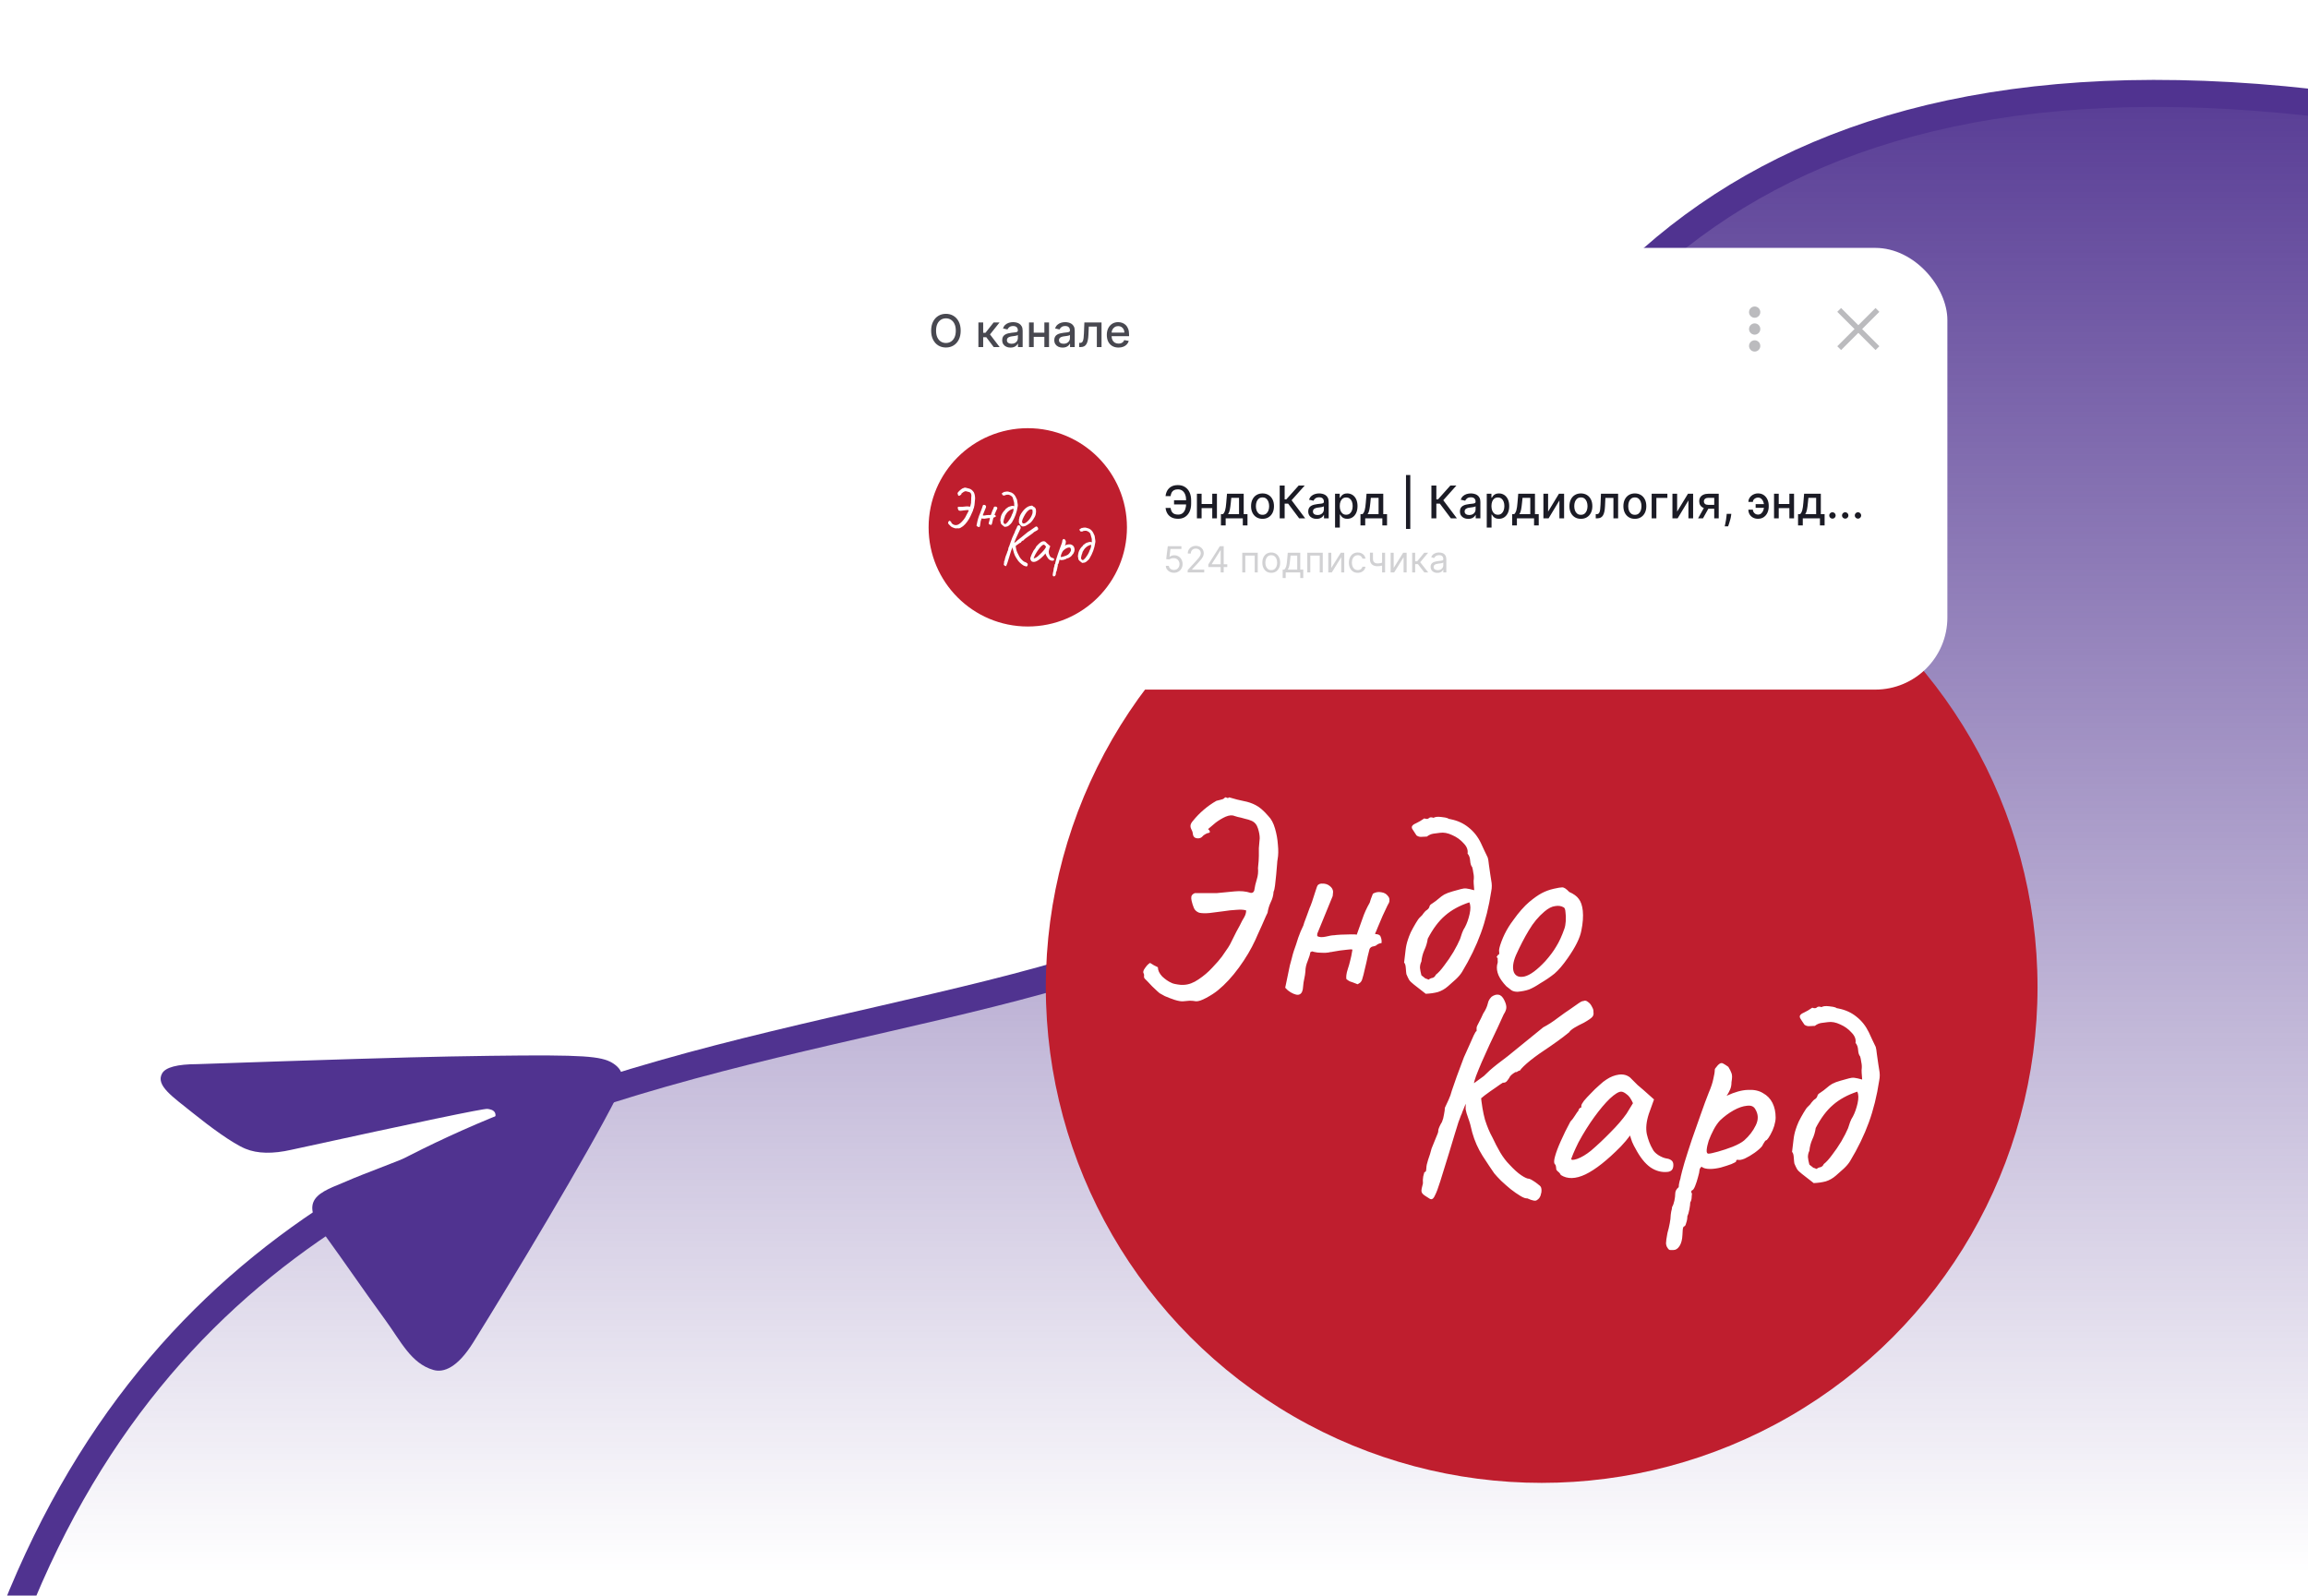<svg width="256" height="177" viewBox="0 0 256 177" fill="none" xmlns="http://www.w3.org/2000/svg">
<g clip-path="url(#clip0_1140_551)">
<path d="M265.977 12.689C195.898 1.367 168.132 32.808 156.792 76.066C142.065 132.243 34.5 91 0.806 181.057L265.977 181.057L265.977 12.689Z" fill="url(#paint0_linear_1140_551)" stroke="#503390" stroke-width="3"/>
<path d="M21.902 118.047C35.907 117.566 45.229 117.283 49.868 117.199C63.127 116.963 65.817 117.073 67.38 117.646C67.724 117.773 68.452 118.15 68.795 118.735C69.079 119.226 69.022 119.719 68.958 120.056C68.888 120.39 68.681 121.134 68.407 121.671C65.315 127.822 56.627 142.289 52.492 148.918C50.746 151.725 49.213 152.299 48.074 151.972C45.594 151.26 44.462 148.79 42.719 146.404C39.996 142.668 38.509 140.424 35.867 136.786C32.814 132.581 36.014 132.158 39.247 130.694C40.091 130.31 54.282 124.988 54.811 124.212C54.879 124.115 55.058 123.728 54.895 123.423C54.738 123.121 54.356 123.056 54.076 123.013C53.678 122.951 46.434 124.466 32.325 127.548C30.254 128.02 28.557 127.984 27.229 127.437C25.772 126.838 23.242 124.956 21.395 123.471C19.137 121.651 17.251 120.42 17.972 119.093C18.344 118.4 19.656 118.052 21.902 118.047Z" fill="#503390"/>
<circle cx="171" cy="109.5" r="55" fill="#BF1E2E"/>
<path d="M140.686 90.532C141.006 90.852 141.251 91.311 141.422 91.908C141.593 92.484 141.699 93.081 141.742 93.7C141.806 94.319 141.795 94.863 141.71 95.332C141.689 95.396 141.667 95.599 141.646 95.94C141.625 96.26 141.593 96.633 141.55 97.06C141.507 97.487 141.465 97.881 141.422 98.244C141.379 98.585 141.326 98.809 141.262 98.916C141.241 99.321 141.134 99.716 140.942 100.1C140.771 100.463 140.654 100.857 140.59 101.284C140.59 101.263 140.526 101.391 140.398 101.668C140.27 101.945 140.121 102.287 139.95 102.692C139.779 103.076 139.619 103.428 139.47 103.748C139.342 104.047 139.267 104.217 139.246 104.26C138.777 105.284 138.169 106.308 137.422 107.332C136.675 108.356 135.897 109.199 135.086 109.86C134.745 110.137 134.318 110.415 133.806 110.692C133.294 110.969 132.91 111.097 132.654 111.076C132.419 111.033 132.185 111.012 131.95 111.012C131.715 111.033 131.481 111.055 131.246 111.076C131.011 111.097 130.691 111.044 130.286 110.916C129.902 110.788 129.539 110.649 129.198 110.5C128.878 110.329 128.686 110.223 128.622 110.18C128.622 110.18 128.537 110.105 128.366 109.956C128.195 109.785 128.003 109.604 127.79 109.412C127.598 109.199 127.427 109.017 127.278 108.868C127.129 108.719 127.054 108.644 127.054 108.644C126.926 108.537 126.873 108.42 126.894 108.292C126.915 108.164 126.894 108.047 126.83 107.94C126.787 107.855 126.809 107.727 126.894 107.556C127.001 107.385 127.118 107.225 127.246 107.076C127.395 106.927 127.502 106.841 127.566 106.82C127.715 106.905 127.854 106.991 127.982 107.076C128.131 107.14 128.281 107.215 128.43 107.3C128.43 107.641 128.59 107.983 128.91 108.324C129.251 108.644 129.593 108.879 129.934 109.028C129.998 109.071 130.126 109.113 130.318 109.156C130.531 109.199 130.745 109.231 130.958 109.252C131.171 109.252 131.289 109.252 131.31 109.252C131.843 109.231 132.387 109.028 132.942 108.644C133.518 108.26 134.03 107.823 134.478 107.332C134.947 106.841 135.299 106.436 135.534 106.116C135.854 105.647 136.089 105.305 136.238 105.092C136.387 104.857 136.494 104.665 136.558 104.516C136.643 104.345 136.75 104.132 136.878 103.876C137.006 103.599 137.219 103.193 137.518 102.66C137.689 102.297 137.849 101.999 137.998 101.764C138.147 101.508 138.222 101.252 138.222 100.996C137.966 100.911 137.603 100.889 137.134 100.932C136.686 100.953 136.195 101.007 135.662 101.092C135.15 101.156 134.649 101.22 134.158 101.284C133.689 101.327 133.305 101.316 133.006 101.252C132.729 101.145 132.537 100.975 132.43 100.74C132.323 100.484 132.238 100.217 132.174 99.94C132.131 99.769 132.121 99.609 132.142 99.46C132.185 99.289 132.313 99.161 132.526 99.076H134.958C135.641 99.012 136.302 98.948 136.942 98.884C137.603 98.82 138.19 98.873 138.702 99.044C138.787 99.065 138.873 99.055 138.958 99.012C139.043 98.948 139.097 98.873 139.118 98.788C139.182 98.361 139.278 97.945 139.406 97.54C139.534 97.135 139.577 96.719 139.534 96.292C139.598 95.716 139.63 95.268 139.63 94.948C139.63 94.628 139.63 94.34 139.63 94.084C139.651 93.807 139.683 93.444 139.726 92.996C139.726 92.676 139.662 92.313 139.534 91.908C139.406 91.481 139.161 91.193 138.798 91.044C138.606 90.959 138.361 90.884 138.062 90.82C137.785 90.735 137.529 90.671 137.294 90.628C137.081 90.564 136.974 90.532 136.974 90.532C136.697 90.404 136.355 90.425 135.95 90.596C135.566 90.767 135.193 90.991 134.83 91.268C134.489 91.545 134.211 91.78 133.998 91.972C134.105 92.057 134.169 92.143 134.19 92.228C134.211 92.313 134.179 92.367 134.094 92.388C133.945 92.409 133.806 92.463 133.678 92.548C133.55 92.612 133.433 92.708 133.326 92.836C133.198 92.964 133.017 93.017 132.782 92.996C132.547 92.975 132.398 92.857 132.334 92.644C132.313 92.409 132.259 92.217 132.174 92.068C132.089 91.919 132.046 91.769 132.046 91.62C132.046 91.449 132.142 91.257 132.334 91.044C132.697 90.596 133.091 90.191 133.518 89.828C133.966 89.444 134.435 89.113 134.926 88.836C134.969 88.815 135.097 88.783 135.31 88.74C135.545 88.697 135.705 88.633 135.79 88.548C135.875 88.441 135.961 88.42 136.046 88.484C136.153 88.548 136.249 88.537 136.334 88.452C136.974 88.644 137.518 88.783 137.966 88.868C138.435 88.953 138.873 89.103 139.278 89.316C139.705 89.529 140.174 89.935 140.686 90.532ZM152.282 99.14C152.581 98.969 152.89 98.916 153.21 98.98C153.53 99.023 153.775 99.161 153.946 99.396C154.138 99.609 154.17 99.887 154.042 100.228C154.085 100.1 154.031 100.185 153.882 100.484C153.754 100.761 153.583 101.124 153.37 101.572C153.178 102.02 152.997 102.447 152.826 102.852C152.677 103.236 152.581 103.46 152.538 103.524V103.62C152.879 103.62 153.082 103.727 153.146 103.94C153.231 104.132 153.263 104.356 153.242 104.612C152.986 104.655 152.805 104.729 152.698 104.836C152.591 104.921 152.453 104.975 152.282 104.996C152.218 104.996 152.143 105.028 152.058 105.092C151.973 105.156 151.919 105.231 151.898 105.316C151.877 105.38 151.813 105.636 151.706 106.084C151.621 106.511 151.514 106.98 151.386 107.492C151.279 107.983 151.183 108.356 151.098 108.612C151.055 108.783 150.97 108.921 150.842 109.028C150.714 109.113 150.629 109.167 150.586 109.188C150.159 109.017 149.871 108.911 149.722 108.868C149.594 108.804 149.466 108.719 149.338 108.612C149.317 108.484 149.317 108.335 149.338 108.164C149.359 107.972 149.413 107.748 149.498 107.492C149.605 107.172 149.69 106.873 149.754 106.596C149.839 106.297 149.925 105.881 150.01 105.348C149.925 105.305 149.743 105.305 149.466 105.348C149.21 105.369 148.933 105.401 148.634 105.444C148.335 105.487 148.079 105.529 147.866 105.572C147.674 105.615 147.589 105.625 147.61 105.604C147.503 105.647 147.301 105.679 147.002 105.7C146.725 105.7 146.437 105.689 146.138 105.668C145.861 105.625 145.658 105.583 145.53 105.54L145.338 105.636C145.317 105.849 145.221 106.169 145.05 106.596C144.879 107.001 144.794 107.385 144.794 107.748C144.773 108.025 144.73 108.303 144.666 108.58C144.602 108.857 144.559 109.145 144.538 109.444C144.517 109.913 144.389 110.201 144.154 110.308C143.941 110.415 143.61 110.34 143.162 110.084C143.055 110.02 142.949 109.945 142.842 109.86C142.757 109.775 142.661 109.679 142.554 109.572L143.066 107.108C143.151 106.809 143.226 106.532 143.29 106.276C143.354 105.999 143.429 105.732 143.514 105.476C143.685 105.007 143.845 104.527 143.994 104.036C144.165 103.545 144.357 103.087 144.57 102.66C144.57 102.66 144.602 102.553 144.666 102.34C144.751 102.105 144.847 101.849 144.954 101.572C145.061 101.273 145.146 101.039 145.21 100.868C145.274 100.697 145.285 100.665 145.242 100.772C145.306 100.644 145.402 100.399 145.53 100.036C145.658 99.652 145.775 99.289 145.882 98.948C146.01 98.585 146.074 98.393 146.074 98.372C146.117 98.244 146.181 98.159 146.266 98.116C146.351 98.052 146.458 98.02 146.586 98.02C146.949 97.999 147.247 98.084 147.482 98.276C147.717 98.447 147.845 98.66 147.866 98.916C147.845 99.044 147.834 99.161 147.834 99.268C147.834 99.375 147.813 99.46 147.77 99.524L146.106 103.588V103.844C146.319 103.972 146.629 103.993 147.034 103.908C147.461 103.801 147.781 103.748 147.994 103.748C148.101 103.727 148.346 103.705 148.73 103.684C149.135 103.663 149.519 103.652 149.882 103.652C150.266 103.652 150.469 103.663 150.49 103.684C150.725 103.044 150.938 102.447 151.13 101.892C151.322 101.316 151.589 100.729 151.93 100.132C151.951 100.089 151.994 99.951 152.058 99.716C152.143 99.481 152.218 99.289 152.282 99.14ZM155.997 108.068C155.976 107.961 155.955 107.748 155.933 107.428C155.912 107.087 155.848 106.873 155.741 106.788C155.805 106.297 155.859 105.849 155.901 105.444C155.944 105.039 156.029 104.644 156.157 104.26C156.221 104.047 156.328 103.769 156.477 103.428C156.648 103.087 156.829 102.756 157.021 102.436C157.213 102.095 157.384 101.86 157.533 101.732C157.683 101.604 157.811 101.455 157.917 101.284C158.045 101.113 158.184 100.985 158.333 100.9C158.461 100.793 158.536 100.676 158.557 100.548C158.6 100.42 158.685 100.324 158.813 100.26C159.133 100.047 159.389 99.855 159.581 99.684C159.773 99.513 159.976 99.364 160.189 99.236C160.424 99.108 160.733 98.991 161.117 98.884C161.544 98.756 161.853 98.671 162.045 98.628C162.259 98.564 162.461 98.543 162.653 98.564C162.845 98.585 163.133 98.649 163.517 98.756C163.517 98.628 163.507 98.479 163.485 98.308C163.464 98.116 163.453 97.913 163.453 97.7C163.496 97.401 163.485 97.113 163.421 96.836C163.379 96.537 163.336 96.324 163.293 96.196C163.165 96.047 163.091 95.812 163.069 95.492C163.048 95.151 162.952 94.884 162.781 94.692C162.845 94.287 162.696 93.903 162.333 93.54C161.992 93.156 161.576 92.857 161.085 92.644C160.595 92.409 160.136 92.324 159.709 92.388C159.475 92.409 159.229 92.441 158.973 92.484C158.717 92.527 158.483 92.633 158.269 92.804C157.992 92.825 157.768 92.836 157.597 92.836C157.427 92.836 157.267 92.783 157.117 92.676C156.883 92.335 156.723 92.089 156.637 91.94C156.573 91.791 156.584 91.673 156.669 91.588C156.755 91.481 156.904 91.385 157.117 91.3C157.352 91.193 157.64 91.023 157.981 90.788C158.216 90.873 158.387 90.863 158.493 90.756C158.6 90.649 158.771 90.639 159.005 90.724C159.176 90.617 159.453 90.585 159.837 90.628C160.221 90.671 160.456 90.713 160.541 90.756C160.605 90.799 160.669 90.831 160.733 90.852C160.797 90.852 160.861 90.863 160.925 90.884C161.672 91.033 162.323 91.332 162.877 91.78C163.453 92.228 163.912 92.804 164.253 93.508C164.381 93.785 164.509 94.063 164.637 94.34C164.765 94.617 164.893 94.884 165.021 95.14C165.064 95.268 165.107 95.535 165.149 95.94C165.213 96.324 165.267 96.697 165.309 97.06C165.373 97.401 165.405 97.604 165.405 97.668C165.448 97.881 165.469 98.084 165.469 98.276C165.469 98.468 165.448 98.671 165.405 98.884C165.149 100.569 164.765 102.116 164.253 103.524C163.741 104.932 163.048 106.361 162.173 107.812C162.003 108.089 161.768 108.367 161.469 108.644C161.171 108.921 160.883 109.177 160.605 109.412C160.264 109.711 159.891 109.924 159.485 110.052C159.08 110.159 158.632 110.223 158.141 110.244C157.544 109.775 157.107 109.433 156.829 109.22C156.552 109.007 156.371 108.825 156.285 108.676C156.2 108.527 156.104 108.324 155.997 108.068ZM158.461 108.676C158.589 108.569 158.728 108.505 158.877 108.484C159.048 108.441 159.176 108.324 159.261 108.132C159.539 107.919 159.848 107.577 160.189 107.108C160.552 106.639 160.893 106.137 161.213 105.604C161.533 105.049 161.779 104.569 161.949 104.164C162.035 103.929 162.109 103.705 162.173 103.492C162.259 103.257 162.365 103.044 162.493 102.852C162.707 102.447 162.877 101.967 163.005 101.412C163.133 100.836 163.123 100.399 162.973 100.1C161.885 100.463 160.989 100.953 160.285 101.572C159.581 102.169 158.941 103.023 158.365 104.132C158.301 104.58 158.173 105.007 157.981 105.412C157.811 105.796 157.704 106.212 157.661 106.66C157.555 106.873 157.501 107.108 157.501 107.364C157.523 107.599 157.576 107.876 157.661 108.196C157.939 108.409 158.088 108.527 158.109 108.548C158.152 108.548 158.269 108.591 158.461 108.676ZM168.329 110.02C168.052 110.02 167.828 109.967 167.657 109.86C167.508 109.753 167.316 109.604 167.081 109.412C166.676 108.985 166.388 108.58 166.217 108.196C166.046 107.791 165.993 107.407 166.057 107.044C166.121 106.873 166.142 106.713 166.121 106.564C166.121 106.393 166.121 106.308 166.121 106.308C166.014 106.201 165.982 106.137 166.025 106.116C166.068 106.073 166.11 106.009 166.153 105.924C166.281 105.924 166.324 105.807 166.281 105.572C166.238 105.401 166.324 105.028 166.537 104.452C166.75 103.876 167.017 103.332 167.337 102.82C167.465 102.607 167.657 102.329 167.913 101.988C168.169 101.625 168.446 101.273 168.745 100.932C169.065 100.569 169.353 100.281 169.609 100.068C170.142 99.62 170.612 99.289 171.017 99.076C171.422 98.863 171.86 98.703 172.329 98.596C172.798 98.489 173.118 98.436 173.289 98.436C173.481 98.436 173.737 98.607 174.057 98.948C174.548 99.161 174.9 99.417 175.113 99.716C175.348 100.015 175.497 100.452 175.561 101.028C175.625 101.668 175.572 102.404 175.401 103.236C175.252 104.047 174.75 105.06 173.897 106.276C173.364 107.044 172.873 107.62 172.425 108.004C171.977 108.367 171.444 108.729 170.825 109.092C170.377 109.391 169.972 109.615 169.609 109.764C169.246 109.892 168.82 109.977 168.329 110.02ZM171.401 106.628C171.913 106.052 172.318 105.508 172.617 104.996C172.937 104.484 173.236 103.833 173.513 103.044C173.598 102.809 173.652 102.521 173.673 102.18C173.694 101.817 173.684 101.487 173.641 101.188C173.62 100.868 173.545 100.687 173.417 100.644C173.161 100.495 172.852 100.452 172.489 100.516C172.126 100.559 171.732 100.761 171.305 101.124C170.644 101.679 170.068 102.372 169.577 103.204C169.086 104.015 168.606 104.943 168.137 105.988C167.817 106.756 167.742 107.375 167.913 107.844C168.105 108.292 168.5 108.452 169.097 108.324C169.716 108.175 170.484 107.609 171.401 106.628ZM158.118 132.684C157.841 132.513 157.691 132.343 157.67 132.172C157.649 132.023 157.702 131.724 157.83 131.276C157.809 130.999 157.819 130.743 157.862 130.508C157.926 130.273 157.969 130.113 157.99 130.028C158.097 130.028 158.161 129.964 158.182 129.836C158.203 129.708 158.214 129.601 158.214 129.516C158.214 129.345 158.278 129.057 158.406 128.652C158.555 128.247 158.683 127.831 158.79 127.404C158.961 126.977 159.121 126.583 159.27 126.22C159.441 125.836 159.526 125.601 159.526 125.516C159.526 125.345 159.569 125.175 159.654 125.004C159.739 124.812 159.835 124.631 159.942 124.46C160.049 124.204 160.123 123.927 160.166 123.628C160.23 123.308 160.262 123.063 160.262 122.892C160.39 122.615 160.529 122.316 160.678 121.996C160.827 121.676 160.945 121.345 161.03 121.004C161.158 120.641 161.339 120.119 161.574 119.436C161.83 118.732 162.097 118.017 162.374 117.292C162.566 116.887 162.758 116.46 162.95 116.012C163.142 115.564 163.313 115.18 163.462 114.86C163.611 114.54 163.718 114.38 163.782 114.38C163.782 114.38 163.782 114.348 163.782 114.284C163.782 114.199 163.782 114.113 163.782 114.028C163.782 113.921 163.867 113.719 164.038 113.42C164.209 113.1 164.369 112.769 164.518 112.428C164.731 112.108 164.881 111.809 164.966 111.532C165.051 111.233 165.094 111.084 165.094 111.084C165.094 111.084 165.126 111.02 165.19 110.892C165.275 110.764 165.361 110.657 165.446 110.572C165.723 110.38 165.979 110.305 166.214 110.348C166.47 110.391 166.683 110.593 166.854 110.956C167.025 111.297 167.099 111.585 167.078 111.82C167.057 112.033 166.961 112.268 166.79 112.524C166.619 112.908 166.395 113.399 166.118 113.996C165.841 114.572 165.542 115.201 165.222 115.884C164.923 116.545 164.635 117.185 164.358 117.804C164.102 118.401 163.889 118.924 163.718 119.372C163.569 119.799 163.494 120.065 163.494 120.172L162.182 123.404C162.182 123.447 162.139 123.553 162.054 123.724C161.99 123.895 161.894 124.151 161.766 124.492C161.659 124.833 161.521 125.281 161.35 125.836C161.179 126.391 160.977 127.063 160.742 127.852C160.315 129.217 159.985 130.284 159.75 131.052C159.515 131.799 159.323 132.311 159.174 132.588C159.046 132.887 158.907 133.036 158.758 133.036C158.673 133.036 158.577 132.993 158.47 132.908C158.385 132.844 158.267 132.769 158.118 132.684ZM169.414 132.94C169.222 132.961 168.955 132.865 168.614 132.652C168.294 132.46 167.942 132.215 167.558 131.916C167.195 131.617 166.843 131.308 166.502 130.988C166.182 130.668 165.926 130.391 165.734 130.156C165.393 129.665 164.966 129.025 164.454 128.236C163.942 127.425 163.558 126.561 163.302 125.644C163.153 124.961 163.003 124.428 162.854 124.044C162.705 123.639 162.609 123.308 162.566 123.052L162.598 120.812L164.23 121.324C164.337 122.476 164.497 123.436 164.71 124.204C164.945 124.951 165.222 125.612 165.542 126.188C165.798 126.743 166.086 127.297 166.406 127.852C166.726 128.385 167.067 128.833 167.43 129.196C167.921 129.729 168.358 130.124 168.742 130.38C169.126 130.636 169.414 130.764 169.606 130.764C169.713 130.785 169.862 130.86 170.054 130.988C170.267 131.116 170.459 131.255 170.63 131.404C170.822 131.532 170.929 131.66 170.95 131.788C170.971 131.852 170.982 131.948 170.982 132.076C170.982 132.225 170.961 132.353 170.918 132.46C170.897 132.588 170.865 132.684 170.822 132.748C170.758 132.897 170.641 133.025 170.47 133.132C170.321 133.26 169.969 133.196 169.414 132.94ZM162.246 121.068L164.582 119.372C164.646 119.308 164.87 119.095 165.254 118.732C165.659 118.369 166.321 117.847 167.238 117.164L171.174 113.964C171.707 113.687 172.251 113.335 172.806 112.908C173.382 112.481 173.819 112.172 174.118 111.98C174.481 111.724 174.801 111.5 175.078 111.308C175.355 111.116 175.537 111.031 175.622 111.052C175.793 110.967 175.963 110.999 176.134 111.148C176.326 111.276 176.475 111.457 176.582 111.692C176.71 111.905 176.763 112.097 176.742 112.268C176.785 112.481 176.742 112.663 176.614 112.812C176.486 112.961 176.177 113.175 175.686 113.452C175.281 113.644 174.918 113.836 174.598 114.028C174.299 114.22 174.118 114.38 174.054 114.508C174.054 114.508 173.851 114.668 173.446 114.988C173.062 115.287 172.561 115.649 171.942 116.076C171.089 116.631 170.353 117.153 169.734 117.644C169.137 118.135 168.753 118.508 168.582 118.764C168.497 118.764 168.411 118.796 168.326 118.86C168.262 118.924 168.187 118.945 168.102 118.924C168.102 118.924 168.017 118.977 167.846 119.084C167.697 119.191 167.579 119.297 167.494 119.404C167.451 119.511 167.355 119.66 167.206 119.852C167.078 120.044 166.907 120.129 166.694 120.108C166.545 120.193 166.278 120.375 165.894 120.652C165.51 120.908 165.105 121.196 164.678 121.516C164.273 121.836 163.921 122.124 163.622 122.38C163.323 122.636 163.163 122.785 163.142 122.828L162.246 121.068ZM173.126 130.348C173.041 130.177 172.934 130.049 172.806 129.964C172.678 129.857 172.614 129.761 172.614 129.676C172.614 129.591 172.603 129.505 172.582 129.42C172.582 129.313 172.539 129.217 172.454 129.132C172.347 129.004 172.358 128.716 172.486 128.268C172.614 127.799 172.827 127.233 173.126 126.572C173.425 125.889 173.777 125.175 174.182 124.428C174.353 124.257 174.523 124.033 174.694 123.756C174.865 123.479 174.993 123.297 175.078 123.212C175.078 123.127 175.11 123.052 175.174 122.988C175.238 122.903 175.313 122.86 175.398 122.86V122.668C175.398 122.561 175.494 122.38 175.686 122.124C175.899 121.868 176.155 121.591 176.454 121.292C176.753 120.972 177.062 120.673 177.382 120.396C177.702 120.097 177.969 119.884 178.182 119.756C178.63 119.457 179.089 119.276 179.558 119.212C180.049 119.148 180.465 119.255 180.806 119.532C180.87 119.596 180.977 119.703 181.126 119.852C181.275 120.001 181.446 120.172 181.638 120.364C181.851 120.535 182.065 120.716 182.278 120.908L183.462 121.964L182.886 123.564C182.609 124.417 182.534 125.164 182.662 125.804C182.811 126.444 183.025 126.999 183.302 127.468C183.409 127.703 183.622 127.927 183.942 128.14C184.283 128.353 184.603 128.481 184.902 128.524C185.073 128.545 185.233 128.609 185.382 128.716C185.531 128.823 185.606 128.993 185.606 129.228C185.606 129.441 185.563 129.612 185.478 129.74C185.393 129.868 185.243 129.953 185.03 129.996C184.326 130.081 183.665 129.911 183.046 129.484C182.449 129.057 181.894 128.353 181.382 127.372C181.297 127.244 181.179 127.009 181.03 126.668C180.902 126.305 180.827 126.071 180.806 125.964C180.721 126.071 180.561 126.273 180.326 126.572C180.091 126.849 179.91 127.052 179.782 127.18C178.267 128.716 176.955 129.751 175.846 130.284C174.758 130.796 173.851 130.817 173.126 130.348ZM174.278 128.556C174.278 128.705 174.502 128.705 174.95 128.556C175.419 128.385 175.921 128.087 176.454 127.66C177.179 127.041 177.905 126.359 178.63 125.612C179.377 124.865 179.974 124.172 180.422 123.532L181.126 122.38C180.913 121.889 180.678 121.559 180.422 121.388C180.187 121.196 179.985 121.1 179.814 121.1C179.537 121.1 179.121 121.356 178.566 121.868C178.033 122.38 177.457 123.063 176.838 123.916C176.219 124.769 175.633 125.708 175.078 126.732C174.865 127.159 174.673 127.575 174.502 127.98C174.353 128.364 174.278 128.556 174.278 128.556ZM185.623 138.668C185.538 138.668 185.431 138.668 185.303 138.668C185.175 138.689 185.058 138.604 184.951 138.412C184.866 138.305 184.812 138.145 184.791 137.932C184.791 137.719 184.844 137.335 184.951 136.78C185.058 136.417 185.143 136.055 185.207 135.692C185.271 135.351 185.303 135.095 185.303 134.924C185.303 134.839 185.324 134.668 185.367 134.412C185.431 134.177 185.463 134.007 185.463 133.9C185.57 133.729 185.655 133.495 185.719 133.196C185.783 132.897 185.815 132.631 185.815 132.396C185.815 132.14 185.943 131.905 186.199 131.692C186.199 131.521 186.231 131.308 186.295 131.052C186.38 130.796 186.423 130.625 186.423 130.54C186.487 130.241 186.626 129.719 186.839 128.972C187.074 128.204 187.351 127.34 187.671 126.38C188.012 125.42 188.343 124.481 188.663 123.564C188.983 122.647 189.271 121.868 189.527 121.228C189.783 120.631 189.954 120.119 190.039 119.692C190.146 119.244 190.199 118.913 190.199 118.7C190.199 118.615 190.22 118.551 190.263 118.508C190.306 118.444 190.402 118.327 190.551 118.156C190.764 117.943 190.946 117.879 191.095 117.964C191.266 118.049 191.468 118.177 191.703 118.348C191.874 118.625 191.991 118.86 192.055 119.052C192.14 119.244 192.14 119.575 192.055 120.044C192.055 120.364 192.002 120.641 191.895 120.876C191.788 121.111 191.692 121.292 191.607 121.42C191.522 121.527 191.5 121.569 191.543 121.548C192.418 121.143 193.186 120.929 193.847 120.908C194.53 120.865 195.095 120.983 195.543 121.26C196.012 121.516 196.364 121.879 196.599 122.348C196.834 122.817 196.951 123.361 196.951 123.98C196.951 124.236 196.898 124.545 196.791 124.908C196.684 125.249 196.546 125.569 196.375 125.868C196.226 126.145 196.087 126.348 195.959 126.476C195.874 126.476 195.788 126.551 195.703 126.7C195.618 126.828 195.532 126.977 195.447 127.148C195.276 127.361 194.999 127.607 194.615 127.884C194.252 128.14 193.89 128.353 193.527 128.524C193.164 128.673 192.898 128.716 192.727 128.652C192.727 128.652 192.695 128.663 192.631 128.684C192.588 128.684 192.567 128.737 192.567 128.844C192.567 128.887 192.396 128.983 192.055 129.132C191.714 129.26 191.319 129.388 190.871 129.516C190.423 129.623 190.028 129.676 189.687 129.676C189.239 129.676 188.919 129.591 188.727 129.42C188.684 129.463 188.631 129.527 188.567 129.612C188.524 129.697 188.503 129.772 188.503 129.836C188.503 129.964 188.45 130.209 188.343 130.572C188.258 130.913 188.151 131.244 188.023 131.564C187.895 131.884 187.778 132.044 187.671 132.044C187.671 132.044 187.65 132.076 187.607 132.14C187.564 132.204 187.586 132.289 187.671 132.396C187.671 132.396 187.66 132.513 187.639 132.748C187.639 133.004 187.586 133.217 187.479 133.388C187.479 133.559 187.447 133.815 187.383 134.156C187.319 134.497 187.244 134.753 187.159 134.924C187.159 135.18 187.116 135.425 187.031 135.66C186.967 135.916 186.892 136.044 186.807 136.044C186.722 136.065 186.668 136.193 186.647 136.428C186.626 136.684 186.615 136.865 186.615 136.972C186.594 137.505 186.487 137.921 186.295 138.22C186.103 138.519 185.879 138.668 185.623 138.668ZM189.495 127.98C189.666 127.98 190.018 127.905 190.551 127.756C191.084 127.607 191.628 127.425 192.183 127.212C192.759 126.977 193.186 126.743 193.463 126.508C194.018 126.017 194.444 125.463 194.743 124.844C195.063 124.204 195.042 123.596 194.679 123.02C194.508 122.721 194.199 122.604 193.751 122.668C193.303 122.711 192.812 122.881 192.279 123.18C191.746 123.479 191.244 123.852 190.775 124.3C190.519 124.577 190.284 124.919 190.071 125.324C189.858 125.729 189.676 126.135 189.527 126.54C189.399 126.945 189.324 127.287 189.303 127.564C189.282 127.841 189.346 127.98 189.495 127.98ZM199.029 129.068C199.007 128.961 198.986 128.748 198.965 128.428C198.943 128.087 198.879 127.873 198.773 127.788C198.837 127.297 198.89 126.849 198.933 126.444C198.975 126.039 199.061 125.644 199.189 125.26C199.253 125.047 199.359 124.769 199.509 124.428C199.679 124.087 199.861 123.756 200.053 123.436C200.245 123.095 200.415 122.86 200.565 122.732C200.714 122.604 200.842 122.455 200.949 122.284C201.077 122.113 201.215 121.985 201.365 121.9C201.493 121.793 201.567 121.676 201.589 121.548C201.631 121.42 201.717 121.324 201.845 121.26C202.165 121.047 202.421 120.855 202.613 120.684C202.805 120.513 203.007 120.364 203.221 120.236C203.455 120.108 203.765 119.991 204.149 119.884C204.575 119.756 204.885 119.671 205.077 119.628C205.29 119.564 205.493 119.543 205.685 119.564C205.877 119.585 206.165 119.649 206.549 119.756C206.549 119.628 206.538 119.479 206.517 119.308C206.495 119.116 206.485 118.913 206.485 118.7C206.527 118.401 206.517 118.113 206.453 117.836C206.41 117.537 206.367 117.324 206.325 117.196C206.197 117.047 206.122 116.812 206.101 116.492C206.079 116.151 205.983 115.884 205.813 115.692C205.877 115.287 205.727 114.903 205.365 114.54C205.023 114.156 204.607 113.857 204.117 113.644C203.626 113.409 203.167 113.324 202.741 113.388C202.506 113.409 202.261 113.441 202.005 113.484C201.749 113.527 201.514 113.633 201.301 113.804C201.023 113.825 200.799 113.836 200.629 113.836C200.458 113.836 200.298 113.783 200.149 113.676C199.914 113.335 199.754 113.089 199.669 112.94C199.605 112.791 199.615 112.673 199.701 112.588C199.786 112.481 199.935 112.385 200.149 112.3C200.383 112.193 200.671 112.023 201.013 111.788C201.247 111.873 201.418 111.863 201.525 111.756C201.631 111.649 201.802 111.639 202.037 111.724C202.207 111.617 202.485 111.585 202.869 111.628C203.253 111.671 203.487 111.713 203.573 111.756C203.637 111.799 203.701 111.831 203.765 111.852C203.829 111.852 203.893 111.863 203.957 111.884C204.703 112.033 205.354 112.332 205.909 112.78C206.485 113.228 206.943 113.804 207.285 114.508C207.413 114.785 207.541 115.063 207.669 115.34C207.797 115.617 207.925 115.884 208.053 116.14C208.095 116.268 208.138 116.535 208.181 116.94C208.245 117.324 208.298 117.697 208.341 118.06C208.405 118.401 208.437 118.604 208.437 118.668C208.479 118.881 208.501 119.084 208.501 119.276C208.501 119.468 208.479 119.671 208.437 119.884C208.181 121.569 207.797 123.116 207.285 124.524C206.773 125.932 206.079 127.361 205.205 128.812C205.034 129.089 204.799 129.367 204.501 129.644C204.202 129.921 203.914 130.177 203.637 130.412C203.295 130.711 202.922 130.924 202.517 131.052C202.111 131.159 201.663 131.223 201.173 131.244C200.575 130.775 200.138 130.433 199.861 130.22C199.583 130.007 199.402 129.825 199.317 129.676C199.231 129.527 199.135 129.324 199.029 129.068ZM201.493 129.676C201.621 129.569 201.759 129.505 201.909 129.484C202.079 129.441 202.207 129.324 202.293 129.132C202.57 128.919 202.879 128.577 203.221 128.108C203.583 127.639 203.925 127.137 204.245 126.604C204.565 126.049 204.81 125.569 204.981 125.164C205.066 124.929 205.141 124.705 205.205 124.492C205.29 124.257 205.397 124.044 205.525 123.852C205.738 123.447 205.909 122.967 206.037 122.412C206.165 121.836 206.154 121.399 206.005 121.1C204.917 121.463 204.021 121.953 203.317 122.572C202.613 123.169 201.973 124.023 201.397 125.132C201.333 125.58 201.205 126.007 201.013 126.412C200.842 126.796 200.735 127.212 200.693 127.66C200.586 127.873 200.533 128.108 200.533 128.364C200.554 128.599 200.607 128.876 200.693 129.196C200.97 129.409 201.119 129.527 201.141 129.548C201.183 129.548 201.301 129.591 201.493 129.676Z" fill="white"/>
<g filter="url(#filter0_d_1140_551)">
<rect x="96" y="27.5" width="120" height="49" rx="8" fill="white"/>
</g>
<path opacity="0.8" d="M106.558 36.682C106.558 37.07 106.487 37.404 106.345 37.683C106.203 37.961 106.008 38.176 105.761 38.326C105.515 38.475 105.235 38.55 104.921 38.55C104.606 38.55 104.325 38.475 104.078 38.326C103.832 38.176 103.637 37.961 103.495 37.681C103.353 37.402 103.282 37.069 103.282 36.682C103.282 36.294 103.353 35.96 103.495 35.682C103.637 35.403 103.832 35.189 104.078 35.039C104.325 34.889 104.606 34.814 104.921 34.814C105.235 34.814 105.515 34.889 105.761 35.039C106.008 35.189 106.203 35.403 106.345 35.682C106.487 35.96 106.558 36.294 106.558 36.682ZM106.015 36.682C106.015 36.386 105.967 36.137 105.871 35.934C105.776 35.731 105.646 35.577 105.48 35.473C105.316 35.367 105.129 35.315 104.921 35.315C104.712 35.315 104.525 35.367 104.36 35.473C104.196 35.577 104.065 35.731 103.969 35.934C103.875 36.137 103.827 36.386 103.827 36.682C103.827 36.978 103.875 37.227 103.969 37.431C104.065 37.633 104.196 37.787 104.36 37.893C104.525 37.997 104.712 38.049 104.921 38.049C105.129 38.049 105.316 37.997 105.48 37.893C105.646 37.787 105.776 37.633 105.871 37.431C105.967 37.227 106.015 36.978 106.015 36.682ZM108.523 38.5V35.773H109.054V36.916H109.309L110.21 35.773H110.867L109.81 37.099L110.879 38.5H110.22L109.398 37.41H109.054V38.5H108.523ZM112.085 38.56C111.912 38.56 111.756 38.528 111.616 38.465C111.477 38.399 111.366 38.305 111.284 38.182C111.204 38.059 111.164 37.908 111.164 37.729C111.164 37.575 111.193 37.449 111.252 37.349C111.312 37.25 111.391 37.171 111.492 37.113C111.593 37.055 111.705 37.011 111.829 36.982C111.954 36.952 112.08 36.93 112.209 36.914C112.373 36.895 112.505 36.88 112.607 36.868C112.709 36.855 112.783 36.834 112.829 36.806C112.875 36.778 112.898 36.731 112.898 36.668V36.655C112.898 36.5 112.855 36.38 112.767 36.295C112.681 36.209 112.552 36.167 112.38 36.167C112.201 36.167 112.06 36.207 111.957 36.286C111.855 36.364 111.785 36.451 111.746 36.547L111.247 36.433C111.306 36.267 111.393 36.134 111.506 36.032C111.621 35.929 111.753 35.854 111.902 35.808C112.051 35.761 112.208 35.737 112.373 35.737C112.482 35.737 112.597 35.75 112.719 35.776C112.842 35.801 112.957 35.847 113.063 35.915C113.171 35.982 113.259 36.079 113.328 36.204C113.397 36.328 113.431 36.49 113.431 36.689V38.5H112.913V38.127H112.891C112.857 38.196 112.805 38.263 112.737 38.33C112.668 38.396 112.58 38.451 112.472 38.495C112.364 38.538 112.235 38.56 112.085 38.56ZM112.201 38.134C112.347 38.134 112.473 38.105 112.577 38.047C112.682 37.989 112.762 37.913 112.817 37.82C112.872 37.725 112.9 37.624 112.9 37.516V37.165C112.881 37.184 112.844 37.202 112.79 37.218C112.737 37.233 112.676 37.247 112.607 37.259C112.539 37.27 112.472 37.28 112.407 37.289C112.341 37.297 112.287 37.304 112.243 37.31C112.14 37.323 112.046 37.345 111.961 37.376C111.877 37.407 111.809 37.451 111.758 37.509C111.709 37.566 111.684 37.642 111.684 37.736C111.684 37.868 111.732 37.967 111.829 38.035C111.927 38.101 112.05 38.134 112.201 38.134ZM115.987 36.907V37.367H114.509V36.907H115.987ZM114.658 35.773V38.5H114.138V35.773H114.658ZM116.358 35.773V38.5H115.839V35.773H116.358ZM117.862 38.56C117.689 38.56 117.532 38.528 117.393 38.465C117.253 38.399 117.142 38.305 117.061 38.182C116.98 38.059 116.94 37.908 116.94 37.729C116.94 37.575 116.97 37.449 117.029 37.349C117.088 37.25 117.168 37.171 117.268 37.113C117.369 37.055 117.482 37.011 117.606 36.982C117.73 36.952 117.857 36.93 117.986 36.914C118.149 36.895 118.282 36.88 118.384 36.868C118.485 36.855 118.559 36.834 118.605 36.806C118.652 36.778 118.675 36.731 118.675 36.668V36.655C118.675 36.5 118.631 36.38 118.543 36.295C118.457 36.209 118.328 36.167 118.156 36.167C117.978 36.167 117.837 36.207 117.734 36.286C117.632 36.364 117.561 36.451 117.522 36.547L117.023 36.433C117.083 36.267 117.169 36.134 117.283 36.032C117.397 35.929 117.529 35.854 117.679 35.808C117.828 35.761 117.985 35.737 118.149 35.737C118.258 35.737 118.373 35.75 118.495 35.776C118.618 35.801 118.733 35.847 118.84 35.915C118.948 35.982 119.036 36.079 119.104 36.204C119.173 36.328 119.207 36.49 119.207 36.689V38.5H118.689V38.127H118.668C118.633 38.196 118.582 38.263 118.513 38.33C118.444 38.396 118.356 38.451 118.249 38.495C118.141 38.538 118.012 38.56 117.862 38.56ZM117.977 38.134C118.124 38.134 118.249 38.105 118.353 38.047C118.459 37.989 118.539 37.913 118.593 37.82C118.649 37.725 118.676 37.624 118.676 37.516V37.165C118.658 37.184 118.621 37.202 118.566 37.218C118.513 37.233 118.452 37.247 118.384 37.259C118.315 37.27 118.248 37.28 118.183 37.289C118.118 37.297 118.063 37.304 118.02 37.31C117.917 37.323 117.822 37.345 117.737 37.376C117.653 37.407 117.586 37.451 117.535 37.509C117.485 37.566 117.46 37.642 117.46 37.736C117.46 37.868 117.509 37.967 117.606 38.035C117.703 38.101 117.827 38.134 117.977 38.134ZM119.7 38.5L119.698 38.04H119.796C119.871 38.04 119.935 38.024 119.986 37.992C120.038 37.959 120.08 37.903 120.113 37.825C120.147 37.747 120.172 37.639 120.19 37.502C120.207 37.364 120.22 37.19 120.229 36.98L120.277 35.773H122.18V38.5H121.66V36.231H120.769L120.726 37.158C120.715 37.383 120.692 37.579 120.657 37.747C120.622 37.915 120.572 38.056 120.506 38.168C120.439 38.279 120.354 38.363 120.25 38.418C120.146 38.473 120.019 38.5 119.87 38.5H119.7ZM124.064 38.555C123.795 38.555 123.563 38.498 123.369 38.383C123.176 38.267 123.027 38.104 122.922 37.895C122.818 37.684 122.766 37.437 122.766 37.154C122.766 36.875 122.818 36.629 122.922 36.416C123.027 36.202 123.174 36.036 123.362 35.916C123.552 35.797 123.773 35.737 124.026 35.737C124.18 35.737 124.329 35.763 124.474 35.814C124.618 35.864 124.748 35.944 124.863 36.053C124.977 36.162 125.068 36.304 125.134 36.478C125.201 36.65 125.234 36.861 125.234 37.108V37.296H123.066V36.898H124.713C124.713 36.759 124.685 36.635 124.628 36.527C124.571 36.418 124.491 36.333 124.388 36.27C124.287 36.207 124.167 36.176 124.03 36.176C123.881 36.176 123.75 36.212 123.639 36.286C123.529 36.358 123.444 36.453 123.384 36.57C123.324 36.686 123.295 36.812 123.295 36.948V37.259C123.295 37.441 123.327 37.596 123.391 37.724C123.456 37.852 123.546 37.95 123.662 38.017C123.778 38.083 123.914 38.117 124.069 38.117C124.17 38.117 124.261 38.102 124.344 38.074C124.427 38.044 124.499 38.001 124.559 37.943C124.619 37.885 124.665 37.813 124.697 37.728L125.2 37.818C125.16 37.966 125.087 38.096 124.983 38.207C124.88 38.317 124.751 38.403 124.594 38.465C124.439 38.525 124.262 38.555 124.064 38.555Z" fill="#1B1B25"/>
<circle cx="114" cy="58.5" r="11" fill="#BF1E2E"/>
<path d="M107.937 54.506C108.001 54.57 108.05 54.662 108.085 54.782C108.119 54.897 108.14 55.016 108.149 55.14C108.161 55.264 108.159 55.373 108.142 55.466C108.138 55.479 108.134 55.52 108.129 55.588C108.125 55.652 108.119 55.727 108.11 55.812C108.102 55.897 108.093 55.976 108.085 56.049C108.076 56.117 108.065 56.162 108.053 56.183C108.048 56.264 108.027 56.343 107.989 56.42C107.954 56.492 107.931 56.572 107.918 56.657C107.918 56.653 107.905 56.678 107.88 56.734C107.854 56.789 107.824 56.857 107.79 56.938C107.756 57.015 107.724 57.086 107.694 57.15C107.669 57.209 107.654 57.243 107.649 57.252C107.556 57.457 107.434 57.662 107.285 57.866C107.135 58.071 106.98 58.24 106.817 58.372C106.749 58.428 106.664 58.483 106.561 58.538C106.459 58.594 106.382 58.62 106.331 58.615C106.284 58.607 106.237 58.602 106.19 58.602C106.143 58.607 106.096 58.611 106.049 58.615C106.002 58.62 105.938 58.609 105.857 58.583C105.781 58.558 105.708 58.53 105.64 58.5C105.576 58.466 105.537 58.444 105.525 58.436C105.525 58.436 105.508 58.421 105.473 58.391C105.439 58.357 105.401 58.321 105.358 58.282C105.32 58.24 105.286 58.203 105.256 58.174C105.226 58.144 105.211 58.129 105.211 58.129C105.185 58.108 105.175 58.084 105.179 58.058C105.183 58.033 105.179 58.009 105.166 57.988C105.158 57.971 105.162 57.945 105.179 57.911C105.2 57.877 105.224 57.845 105.249 57.815C105.279 57.785 105.301 57.768 105.313 57.764C105.343 57.781 105.371 57.798 105.397 57.815C105.426 57.828 105.456 57.843 105.486 57.86C105.486 57.928 105.518 57.996 105.582 58.065C105.65 58.129 105.719 58.176 105.787 58.206C105.8 58.214 105.825 58.223 105.864 58.231C105.906 58.24 105.949 58.246 105.992 58.25C106.034 58.25 106.058 58.25 106.062 58.25C106.169 58.246 106.278 58.206 106.389 58.129C106.504 58.052 106.606 57.965 106.696 57.866C106.79 57.768 106.86 57.687 106.907 57.623C106.971 57.529 107.018 57.461 107.048 57.418C107.078 57.371 107.099 57.333 107.112 57.303C107.129 57.269 107.15 57.226 107.176 57.175C107.201 57.12 107.244 57.039 107.304 56.932C107.338 56.859 107.37 56.8 107.4 56.753C107.43 56.702 107.445 56.65 107.445 56.599C107.393 56.582 107.321 56.578 107.227 56.586C107.137 56.591 107.039 56.601 106.933 56.618C106.83 56.631 106.73 56.644 106.632 56.657C106.538 56.665 106.461 56.663 106.401 56.65C106.346 56.629 106.308 56.595 106.286 56.548C106.265 56.497 106.248 56.444 106.235 56.388C106.226 56.354 106.224 56.322 106.229 56.292C106.237 56.258 106.263 56.232 106.305 56.215H106.792C106.928 56.202 107.061 56.19 107.189 56.177C107.321 56.164 107.438 56.175 107.541 56.209C107.558 56.213 107.575 56.211 107.592 56.202C107.609 56.19 107.62 56.175 107.624 56.158C107.637 56.072 107.656 55.989 107.681 55.908C107.707 55.827 107.716 55.744 107.707 55.658C107.72 55.543 107.726 55.454 107.726 55.39C107.726 55.326 107.726 55.268 107.726 55.217C107.73 55.161 107.737 55.089 107.745 54.999C107.745 54.935 107.733 54.863 107.707 54.782C107.681 54.696 107.632 54.639 107.56 54.609C107.521 54.592 107.472 54.577 107.413 54.564C107.357 54.547 107.306 54.534 107.259 54.526C107.216 54.513 107.195 54.506 107.195 54.506C107.14 54.481 107.071 54.485 106.99 54.519C106.913 54.553 106.839 54.598 106.766 54.654C106.698 54.709 106.642 54.756 106.6 54.794C106.621 54.812 106.634 54.828 106.638 54.846C106.642 54.863 106.636 54.873 106.619 54.878C106.589 54.882 106.561 54.892 106.536 54.91C106.51 54.922 106.487 54.942 106.465 54.967C106.44 54.993 106.404 55.004 106.357 54.999C106.31 54.995 106.28 54.971 106.267 54.929C106.263 54.882 106.252 54.843 106.235 54.814C106.218 54.784 106.209 54.754 106.209 54.724C106.209 54.69 106.229 54.651 106.267 54.609C106.34 54.519 106.418 54.438 106.504 54.366C106.593 54.289 106.687 54.223 106.785 54.167C106.794 54.163 106.82 54.157 106.862 54.148C106.909 54.139 106.941 54.127 106.958 54.11C106.975 54.088 106.992 54.084 107.009 54.097C107.031 54.11 107.05 54.108 107.067 54.09C107.195 54.129 107.304 54.157 107.393 54.174C107.487 54.191 107.575 54.221 107.656 54.263C107.741 54.306 107.835 54.387 107.937 54.506ZM110.257 56.228C110.316 56.194 110.378 56.183 110.442 56.196C110.506 56.205 110.555 56.232 110.589 56.279C110.628 56.322 110.634 56.377 110.609 56.446C110.617 56.42 110.606 56.437 110.577 56.497C110.551 56.552 110.517 56.625 110.474 56.714C110.436 56.804 110.4 56.889 110.365 56.97C110.336 57.047 110.316 57.092 110.308 57.105V57.124C110.376 57.124 110.417 57.145 110.429 57.188C110.446 57.226 110.453 57.271 110.449 57.322C110.397 57.331 110.361 57.346 110.34 57.367C110.318 57.384 110.291 57.395 110.257 57.399C110.244 57.399 110.229 57.406 110.212 57.418C110.195 57.431 110.184 57.446 110.18 57.463C110.176 57.476 110.163 57.527 110.141 57.617C110.124 57.702 110.103 57.796 110.077 57.898C110.056 57.996 110.037 58.071 110.02 58.122C110.011 58.157 109.994 58.184 109.969 58.206C109.943 58.223 109.926 58.233 109.917 58.238C109.832 58.203 109.774 58.182 109.745 58.174C109.719 58.161 109.693 58.144 109.668 58.122C109.664 58.097 109.664 58.067 109.668 58.033C109.672 57.994 109.683 57.95 109.7 57.898C109.721 57.834 109.738 57.775 109.751 57.719C109.768 57.66 109.785 57.576 109.802 57.47C109.785 57.461 109.749 57.461 109.693 57.47C109.642 57.474 109.587 57.48 109.527 57.489C109.467 57.497 109.416 57.506 109.373 57.514C109.335 57.523 109.318 57.525 109.322 57.521C109.301 57.529 109.26 57.536 109.201 57.54C109.145 57.54 109.088 57.538 109.028 57.534C108.972 57.525 108.932 57.517 108.906 57.508L108.868 57.527C108.864 57.57 108.844 57.634 108.81 57.719C108.776 57.8 108.759 57.877 108.759 57.95C108.755 58.005 108.746 58.06 108.733 58.116C108.721 58.172 108.712 58.229 108.708 58.289C108.704 58.383 108.678 58.44 108.631 58.462C108.588 58.483 108.522 58.468 108.433 58.417C108.411 58.404 108.39 58.389 108.369 58.372C108.352 58.355 108.332 58.336 108.311 58.314L108.413 57.822C108.43 57.762 108.445 57.706 108.458 57.655C108.471 57.6 108.486 57.546 108.503 57.495C108.537 57.401 108.569 57.305 108.599 57.207C108.633 57.109 108.672 57.017 108.714 56.932C108.714 56.932 108.721 56.911 108.733 56.868C108.75 56.821 108.77 56.77 108.791 56.714C108.812 56.655 108.829 56.608 108.842 56.574C108.855 56.539 108.857 56.533 108.849 56.554C108.861 56.529 108.881 56.48 108.906 56.407C108.932 56.33 108.955 56.258 108.977 56.19C109.002 56.117 109.015 56.079 109.015 56.074C109.024 56.049 109.036 56.032 109.053 56.023C109.07 56.01 109.092 56.004 109.117 56.004C109.19 56 109.25 56.017 109.297 56.055C109.344 56.089 109.369 56.132 109.373 56.183C109.369 56.209 109.367 56.232 109.367 56.254C109.367 56.275 109.363 56.292 109.354 56.305L109.021 57.118V57.169C109.064 57.194 109.126 57.199 109.207 57.182C109.292 57.16 109.356 57.15 109.399 57.15C109.42 57.145 109.469 57.141 109.546 57.137C109.627 57.133 109.704 57.13 109.777 57.13C109.853 57.13 109.894 57.133 109.898 57.137C109.945 57.009 109.988 56.889 110.026 56.778C110.065 56.663 110.118 56.546 110.186 56.426C110.19 56.418 110.199 56.39 110.212 56.343C110.229 56.296 110.244 56.258 110.257 56.228ZM111 58.014C110.995 57.992 110.991 57.95 110.987 57.886C110.983 57.817 110.97 57.775 110.948 57.758C110.961 57.66 110.972 57.57 110.98 57.489C110.989 57.408 111.006 57.329 111.032 57.252C111.044 57.209 111.066 57.154 111.096 57.086C111.13 57.017 111.166 56.951 111.204 56.887C111.243 56.819 111.277 56.772 111.307 56.746C111.337 56.721 111.362 56.691 111.384 56.657C111.409 56.623 111.437 56.597 111.467 56.58C111.492 56.559 111.507 56.535 111.512 56.51C111.52 56.484 111.537 56.465 111.563 56.452C111.627 56.409 111.678 56.371 111.716 56.337C111.755 56.303 111.795 56.273 111.838 56.247C111.885 56.222 111.947 56.198 112.024 56.177C112.109 56.151 112.171 56.134 112.209 56.126C112.252 56.113 112.292 56.108 112.331 56.113C112.369 56.117 112.427 56.13 112.504 56.151C112.504 56.126 112.502 56.096 112.497 56.062C112.493 56.023 112.491 55.983 112.491 55.94C112.499 55.88 112.497 55.823 112.484 55.767C112.476 55.708 112.467 55.665 112.459 55.639C112.433 55.609 112.418 55.562 112.414 55.498C112.41 55.43 112.391 55.377 112.356 55.338C112.369 55.257 112.339 55.181 112.267 55.108C112.199 55.031 112.115 54.971 112.017 54.929C111.919 54.882 111.827 54.865 111.742 54.878C111.695 54.882 111.646 54.888 111.595 54.897C111.544 54.905 111.497 54.927 111.454 54.961C111.399 54.965 111.354 54.967 111.32 54.967C111.286 54.967 111.254 54.956 111.224 54.935C111.177 54.867 111.145 54.818 111.128 54.788C111.115 54.758 111.117 54.735 111.134 54.718C111.151 54.696 111.181 54.677 111.224 54.66C111.271 54.639 111.328 54.605 111.396 54.558C111.443 54.575 111.478 54.572 111.499 54.551C111.52 54.53 111.554 54.528 111.601 54.545C111.635 54.523 111.691 54.517 111.768 54.526C111.844 54.534 111.891 54.543 111.908 54.551C111.921 54.56 111.934 54.566 111.947 54.57C111.96 54.57 111.972 54.572 111.985 54.577C112.135 54.607 112.265 54.666 112.376 54.756C112.491 54.846 112.583 54.961 112.651 55.102C112.676 55.157 112.702 55.212 112.728 55.268C112.753 55.324 112.779 55.377 112.804 55.428C112.813 55.454 112.822 55.507 112.83 55.588C112.843 55.665 112.854 55.739 112.862 55.812C112.875 55.88 112.881 55.921 112.881 55.934C112.89 55.976 112.894 56.017 112.894 56.055C112.894 56.094 112.89 56.134 112.881 56.177C112.83 56.514 112.753 56.823 112.651 57.105C112.548 57.386 112.41 57.672 112.235 57.962C112.201 58.018 112.154 58.073 112.094 58.129C112.034 58.184 111.977 58.236 111.921 58.282C111.853 58.342 111.778 58.385 111.697 58.41C111.616 58.432 111.527 58.444 111.428 58.449C111.309 58.355 111.222 58.287 111.166 58.244C111.111 58.201 111.074 58.165 111.057 58.135C111.04 58.105 111.021 58.065 111 58.014ZM111.492 58.135C111.518 58.114 111.546 58.101 111.576 58.097C111.61 58.088 111.635 58.065 111.652 58.026C111.708 57.984 111.77 57.916 111.838 57.822C111.911 57.728 111.979 57.627 112.043 57.521C112.107 57.41 112.156 57.314 112.19 57.233C112.207 57.186 112.222 57.141 112.235 57.098C112.252 57.051 112.273 57.009 112.299 56.97C112.342 56.889 112.376 56.793 112.401 56.682C112.427 56.567 112.425 56.48 112.395 56.42C112.177 56.492 111.998 56.591 111.857 56.714C111.716 56.834 111.588 57.005 111.473 57.226C111.46 57.316 111.435 57.401 111.396 57.482C111.362 57.559 111.341 57.642 111.332 57.732C111.311 57.775 111.3 57.822 111.3 57.873C111.305 57.92 111.315 57.975 111.332 58.039C111.388 58.082 111.418 58.105 111.422 58.11C111.431 58.11 111.454 58.118 111.492 58.135ZM113.466 58.404C113.411 58.404 113.366 58.393 113.332 58.372C113.302 58.351 113.263 58.321 113.216 58.282C113.135 58.197 113.078 58.116 113.044 58.039C113.009 57.958 112.999 57.881 113.012 57.809C113.024 57.775 113.029 57.743 113.024 57.713C113.024 57.679 113.024 57.662 113.024 57.662C113.003 57.64 112.997 57.627 113.005 57.623C113.014 57.615 113.022 57.602 113.031 57.585C113.056 57.585 113.065 57.561 113.056 57.514C113.048 57.48 113.065 57.406 113.108 57.29C113.15 57.175 113.204 57.066 113.268 56.964C113.293 56.921 113.332 56.866 113.383 56.798C113.434 56.725 113.489 56.655 113.549 56.586C113.613 56.514 113.671 56.456 113.722 56.414C113.829 56.324 113.923 56.258 114.004 56.215C114.085 56.172 114.172 56.141 114.266 56.119C114.36 56.098 114.424 56.087 114.458 56.087C114.496 56.087 114.548 56.121 114.612 56.19C114.71 56.232 114.78 56.283 114.823 56.343C114.87 56.403 114.9 56.49 114.912 56.606C114.925 56.734 114.915 56.881 114.88 57.047C114.851 57.209 114.75 57.412 114.58 57.655C114.473 57.809 114.375 57.924 114.285 58.001C114.196 58.073 114.089 58.146 113.965 58.218C113.876 58.278 113.795 58.323 113.722 58.353C113.649 58.378 113.564 58.395 113.466 58.404ZM114.08 57.726C114.183 57.61 114.264 57.502 114.324 57.399C114.388 57.297 114.447 57.167 114.503 57.009C114.52 56.962 114.531 56.904 114.535 56.836C114.539 56.764 114.537 56.697 114.528 56.638C114.524 56.574 114.509 56.537 114.484 56.529C114.432 56.499 114.371 56.49 114.298 56.503C114.225 56.512 114.147 56.552 114.061 56.625C113.929 56.736 113.814 56.874 113.716 57.041C113.617 57.203 113.521 57.389 113.428 57.598C113.364 57.751 113.349 57.875 113.383 57.969C113.421 58.058 113.5 58.09 113.62 58.065C113.743 58.035 113.897 57.922 114.08 57.726ZM111.424 62.737C111.368 62.703 111.338 62.669 111.334 62.634C111.33 62.605 111.341 62.545 111.366 62.455C111.362 62.4 111.364 62.349 111.373 62.302C111.385 62.255 111.394 62.223 111.398 62.206C111.42 62.206 111.432 62.193 111.437 62.167C111.441 62.142 111.443 62.12 111.443 62.103C111.443 62.069 111.456 62.011 111.481 61.93C111.511 61.849 111.537 61.766 111.558 61.681C111.592 61.596 111.624 61.517 111.654 61.444C111.688 61.367 111.705 61.32 111.705 61.303C111.705 61.269 111.714 61.235 111.731 61.201C111.748 61.162 111.767 61.126 111.789 61.092C111.81 61.041 111.825 60.985 111.833 60.926C111.846 60.862 111.853 60.812 111.853 60.778C111.878 60.723 111.906 60.663 111.936 60.599C111.966 60.535 111.989 60.469 112.006 60.401C112.032 60.328 112.068 60.224 112.115 60.087C112.166 59.946 112.22 59.803 112.275 59.658C112.313 59.577 112.352 59.492 112.39 59.402C112.429 59.313 112.463 59.236 112.493 59.172C112.522 59.108 112.544 59.076 112.557 59.076C112.557 59.076 112.557 59.07 112.557 59.057C112.557 59.04 112.557 59.023 112.557 59.006C112.557 58.984 112.574 58.944 112.608 58.884C112.642 58.82 112.674 58.754 112.704 58.686C112.746 58.622 112.776 58.562 112.793 58.506C112.81 58.447 112.819 58.417 112.819 58.417C112.819 58.417 112.825 58.404 112.838 58.378C112.855 58.353 112.872 58.331 112.889 58.314C112.945 58.276 112.996 58.261 113.043 58.27C113.094 58.278 113.137 58.319 113.171 58.391C113.205 58.459 113.22 58.517 113.216 58.564C113.212 58.607 113.192 58.654 113.158 58.705C113.124 58.782 113.079 58.88 113.024 58.999C112.968 59.114 112.909 59.24 112.845 59.377C112.785 59.509 112.727 59.637 112.672 59.761C112.621 59.88 112.578 59.985 112.544 60.074C112.514 60.16 112.499 60.213 112.499 60.234L112.237 60.881C112.237 60.889 112.228 60.911 112.211 60.945C112.198 60.979 112.179 61.03 112.153 61.098C112.132 61.167 112.104 61.256 112.07 61.367C112.036 61.478 111.996 61.612 111.949 61.77C111.863 62.044 111.797 62.257 111.75 62.41C111.703 62.56 111.665 62.662 111.635 62.718C111.609 62.777 111.582 62.807 111.552 62.807C111.535 62.807 111.516 62.799 111.494 62.782C111.477 62.769 111.454 62.754 111.424 62.737ZM113.683 62.788C113.645 62.792 113.591 62.773 113.523 62.73C113.459 62.692 113.389 62.643 113.312 62.583C113.239 62.523 113.169 62.462 113.101 62.398C113.037 62.334 112.985 62.278 112.947 62.231C112.879 62.133 112.793 62.005 112.691 61.847C112.589 61.685 112.512 61.512 112.461 61.329C112.431 61.192 112.401 61.086 112.371 61.009C112.341 60.928 112.322 60.862 112.313 60.81L112.32 60.362L112.646 60.465C112.668 60.695 112.7 60.887 112.742 61.041C112.789 61.19 112.845 61.322 112.909 61.438C112.96 61.548 113.017 61.66 113.081 61.77C113.145 61.877 113.214 61.967 113.286 62.039C113.384 62.146 113.472 62.225 113.549 62.276C113.625 62.327 113.683 62.353 113.721 62.353C113.743 62.357 113.773 62.372 113.811 62.398C113.854 62.423 113.892 62.451 113.926 62.481C113.965 62.506 113.986 62.532 113.99 62.558C113.994 62.57 113.997 62.59 113.997 62.615C113.997 62.645 113.992 62.671 113.984 62.692C113.98 62.718 113.973 62.737 113.965 62.75C113.952 62.779 113.928 62.805 113.894 62.826C113.864 62.852 113.794 62.839 113.683 62.788ZM112.249 60.414L112.717 60.074C112.729 60.062 112.774 60.019 112.851 59.946C112.932 59.874 113.064 59.769 113.248 59.633L114.035 58.993C114.142 58.937 114.25 58.867 114.361 58.782C114.477 58.696 114.564 58.634 114.624 58.596C114.696 58.545 114.76 58.5 114.816 58.462C114.871 58.423 114.908 58.406 114.925 58.41C114.959 58.393 114.993 58.4 115.027 58.43C115.065 58.455 115.095 58.492 115.117 58.538C115.142 58.581 115.153 58.62 115.149 58.654C115.157 58.696 115.149 58.733 115.123 58.762C115.097 58.792 115.036 58.835 114.937 58.89C114.856 58.929 114.784 58.967 114.72 59.006C114.66 59.044 114.624 59.076 114.611 59.102C114.611 59.102 114.57 59.134 114.489 59.198C114.413 59.257 114.312 59.33 114.189 59.415C114.018 59.526 113.871 59.631 113.747 59.729C113.628 59.827 113.551 59.902 113.517 59.953C113.5 59.953 113.482 59.959 113.465 59.972C113.453 59.985 113.438 59.989 113.421 59.985C113.421 59.985 113.404 59.995 113.369 60.017C113.34 60.038 113.316 60.059 113.299 60.081C113.29 60.102 113.271 60.132 113.241 60.17C113.216 60.209 113.182 60.226 113.139 60.222C113.109 60.239 113.056 60.275 112.979 60.33C112.902 60.382 112.821 60.439 112.736 60.503C112.655 60.567 112.584 60.625 112.525 60.676C112.465 60.727 112.433 60.757 112.429 60.766L112.249 60.414ZM114.425 62.27C114.408 62.236 114.387 62.21 114.361 62.193C114.336 62.172 114.323 62.152 114.323 62.135C114.323 62.118 114.321 62.101 114.317 62.084C114.317 62.063 114.308 62.044 114.291 62.026C114.27 62.001 114.272 61.943 114.297 61.854C114.323 61.76 114.366 61.647 114.425 61.514C114.485 61.378 114.556 61.235 114.637 61.086C114.671 61.051 114.705 61.007 114.739 60.951C114.773 60.896 114.799 60.859 114.816 60.842C114.816 60.825 114.822 60.81 114.835 60.798C114.848 60.781 114.863 60.772 114.88 60.772V60.734C114.88 60.712 114.899 60.676 114.937 60.625C114.98 60.574 115.031 60.518 115.091 60.458C115.151 60.394 115.213 60.335 115.277 60.279C115.341 60.219 115.394 60.177 115.437 60.151C115.526 60.092 115.618 60.055 115.712 60.042C115.81 60.03 115.893 60.051 115.961 60.106C115.974 60.119 115.996 60.141 116.025 60.17C116.055 60.2 116.089 60.234 116.128 60.273C116.17 60.307 116.213 60.343 116.256 60.382L116.493 60.593L116.377 60.913C116.322 61.084 116.307 61.233 116.333 61.361C116.362 61.489 116.405 61.6 116.461 61.694C116.482 61.74 116.525 61.785 116.589 61.828C116.657 61.871 116.721 61.896 116.781 61.905C116.815 61.909 116.847 61.922 116.877 61.943C116.906 61.965 116.921 61.999 116.921 62.046C116.921 62.088 116.913 62.122 116.896 62.148C116.879 62.174 116.849 62.191 116.806 62.199C116.665 62.216 116.533 62.182 116.409 62.097C116.29 62.011 116.179 61.871 116.077 61.674C116.06 61.649 116.036 61.602 116.006 61.534C115.981 61.461 115.966 61.414 115.961 61.393C115.944 61.414 115.912 61.455 115.865 61.514C115.818 61.57 115.782 61.61 115.757 61.636C115.454 61.943 115.191 62.15 114.969 62.257C114.752 62.359 114.57 62.364 114.425 62.27ZM114.656 61.911C114.656 61.941 114.701 61.941 114.79 61.911C114.884 61.877 114.984 61.817 115.091 61.732C115.236 61.608 115.381 61.472 115.526 61.322C115.676 61.173 115.795 61.034 115.885 60.906L116.025 60.676C115.983 60.578 115.936 60.512 115.885 60.478C115.838 60.439 115.797 60.42 115.763 60.42C115.708 60.42 115.624 60.471 115.513 60.574C115.407 60.676 115.292 60.812 115.168 60.983C115.044 61.154 114.927 61.342 114.816 61.546C114.773 61.632 114.735 61.715 114.701 61.796C114.671 61.873 114.656 61.911 114.656 61.911ZM116.925 63.934C116.908 63.934 116.886 63.934 116.861 63.934C116.835 63.938 116.812 63.921 116.79 63.882C116.773 63.861 116.763 63.829 116.758 63.786C116.758 63.744 116.769 63.667 116.79 63.556C116.812 63.483 116.829 63.411 116.842 63.338C116.854 63.27 116.861 63.219 116.861 63.185C116.861 63.168 116.865 63.134 116.874 63.082C116.886 63.035 116.893 63.001 116.893 62.98C116.914 62.946 116.931 62.899 116.944 62.839C116.957 62.779 116.963 62.726 116.963 62.679C116.963 62.628 116.989 62.581 117.04 62.538C117.04 62.504 117.046 62.462 117.059 62.41C117.076 62.359 117.085 62.325 117.085 62.308C117.098 62.248 117.125 62.144 117.168 61.994C117.215 61.841 117.27 61.668 117.334 61.476C117.403 61.284 117.469 61.096 117.533 60.913C117.597 60.729 117.654 60.574 117.706 60.446C117.757 60.326 117.791 60.224 117.808 60.138C117.829 60.049 117.84 59.983 117.84 59.94C117.84 59.923 117.844 59.91 117.853 59.902C117.861 59.889 117.881 59.865 117.91 59.831C117.953 59.788 117.989 59.776 118.019 59.793C118.053 59.81 118.094 59.836 118.141 59.87C118.175 59.925 118.198 59.972 118.211 60.01C118.228 60.049 118.228 60.115 118.211 60.209C118.211 60.273 118.201 60.328 118.179 60.375C118.158 60.422 118.139 60.458 118.122 60.484C118.105 60.505 118.1 60.514 118.109 60.51C118.284 60.428 118.437 60.386 118.57 60.382C118.706 60.373 118.819 60.397 118.909 60.452C119.003 60.503 119.073 60.576 119.12 60.67C119.167 60.764 119.19 60.872 119.19 60.996C119.19 61.047 119.18 61.109 119.158 61.182C119.137 61.25 119.109 61.314 119.075 61.374C119.045 61.429 119.018 61.47 118.992 61.495C118.975 61.495 118.958 61.51 118.941 61.54C118.924 61.566 118.907 61.596 118.89 61.63C118.855 61.672 118.8 61.721 118.723 61.777C118.651 61.828 118.578 61.871 118.506 61.905C118.433 61.935 118.38 61.943 118.346 61.93C118.346 61.93 118.339 61.932 118.326 61.937C118.318 61.937 118.314 61.947 118.314 61.969C118.314 61.977 118.279 61.996 118.211 62.026C118.143 62.052 118.064 62.078 117.974 62.103C117.885 62.124 117.806 62.135 117.738 62.135C117.648 62.135 117.584 62.118 117.546 62.084C117.537 62.093 117.526 62.105 117.514 62.122C117.505 62.139 117.501 62.154 117.501 62.167C117.501 62.193 117.49 62.242 117.469 62.314C117.452 62.383 117.43 62.449 117.405 62.513C117.379 62.577 117.356 62.609 117.334 62.609C117.334 62.609 117.33 62.615 117.322 62.628C117.313 62.641 117.317 62.658 117.334 62.679C117.334 62.679 117.332 62.703 117.328 62.75C117.328 62.801 117.317 62.843 117.296 62.878C117.296 62.912 117.29 62.963 117.277 63.031C117.264 63.099 117.249 63.151 117.232 63.185C117.232 63.236 117.223 63.285 117.206 63.332C117.194 63.383 117.179 63.409 117.162 63.409C117.145 63.413 117.134 63.439 117.13 63.486C117.125 63.537 117.123 63.573 117.123 63.594C117.119 63.701 117.098 63.784 117.059 63.844C117.021 63.904 116.976 63.934 116.925 63.934ZM117.699 61.796C117.733 61.796 117.804 61.781 117.91 61.751C118.017 61.721 118.126 61.685 118.237 61.642C118.352 61.596 118.437 61.548 118.493 61.502C118.604 61.404 118.689 61.292 118.749 61.169C118.813 61.041 118.809 60.919 118.736 60.804C118.702 60.744 118.64 60.721 118.55 60.734C118.461 60.742 118.363 60.776 118.256 60.836C118.149 60.896 118.049 60.97 117.955 61.06C117.904 61.115 117.857 61.184 117.814 61.265C117.772 61.346 117.735 61.427 117.706 61.508C117.68 61.589 117.665 61.657 117.661 61.713C117.657 61.768 117.669 61.796 117.699 61.796ZM119.606 62.014C119.602 61.992 119.597 61.95 119.593 61.886C119.589 61.817 119.576 61.775 119.555 61.758C119.568 61.66 119.578 61.57 119.587 61.489C119.595 61.408 119.612 61.329 119.638 61.252C119.651 61.209 119.672 61.154 119.702 61.086C119.736 61.017 119.772 60.951 119.811 60.887C119.849 60.819 119.883 60.772 119.913 60.746C119.943 60.721 119.969 60.691 119.99 60.657C120.016 60.623 120.043 60.597 120.073 60.58C120.099 60.559 120.114 60.535 120.118 60.51C120.126 60.484 120.144 60.465 120.169 60.452C120.233 60.409 120.284 60.371 120.323 60.337C120.361 60.303 120.402 60.273 120.444 60.247C120.491 60.222 120.553 60.198 120.63 60.177C120.715 60.151 120.777 60.134 120.816 60.126C120.858 60.113 120.899 60.108 120.937 60.113C120.976 60.117 121.033 60.13 121.11 60.151C121.11 60.126 121.108 60.096 121.104 60.062C121.099 60.023 121.097 59.983 121.097 59.94C121.106 59.88 121.104 59.823 121.091 59.767C121.082 59.708 121.074 59.665 121.065 59.639C121.04 59.609 121.025 59.562 121.02 59.498C121.016 59.43 120.997 59.377 120.963 59.338C120.976 59.257 120.946 59.181 120.873 59.108C120.805 59.031 120.722 58.971 120.624 58.929C120.525 58.882 120.434 58.865 120.348 58.878C120.301 58.882 120.252 58.888 120.201 58.897C120.15 58.905 120.103 58.927 120.06 58.961C120.005 58.965 119.96 58.967 119.926 58.967C119.892 58.967 119.86 58.956 119.83 58.935C119.783 58.867 119.751 58.818 119.734 58.788C119.721 58.758 119.723 58.735 119.74 58.718C119.757 58.696 119.787 58.677 119.83 58.66C119.877 58.639 119.934 58.605 120.003 58.558C120.05 58.575 120.084 58.572 120.105 58.551C120.126 58.53 120.161 58.528 120.208 58.545C120.242 58.523 120.297 58.517 120.374 58.526C120.451 58.534 120.498 58.543 120.515 58.551C120.528 58.56 120.54 58.566 120.553 58.57C120.566 58.57 120.579 58.572 120.592 58.577C120.741 58.607 120.871 58.666 120.982 58.756C121.097 58.846 121.189 58.961 121.257 59.102C121.283 59.157 121.308 59.212 121.334 59.268C121.36 59.324 121.385 59.377 121.411 59.428C121.419 59.454 121.428 59.507 121.436 59.588C121.449 59.665 121.46 59.739 121.468 59.812C121.481 59.88 121.488 59.921 121.488 59.934C121.496 59.976 121.5 60.017 121.5 60.055C121.5 60.094 121.496 60.134 121.488 60.177C121.436 60.514 121.36 60.823 121.257 61.105C121.155 61.386 121.016 61.672 120.841 61.962C120.807 62.018 120.76 62.073 120.7 62.129C120.641 62.184 120.583 62.236 120.528 62.282C120.459 62.342 120.385 62.385 120.304 62.41C120.222 62.432 120.133 62.444 120.035 62.449C119.915 62.355 119.828 62.287 119.772 62.244C119.717 62.201 119.681 62.165 119.664 62.135C119.646 62.105 119.627 62.065 119.606 62.014ZM120.099 62.135C120.124 62.114 120.152 62.101 120.182 62.097C120.216 62.088 120.242 62.065 120.259 62.026C120.314 61.984 120.376 61.916 120.444 61.822C120.517 61.728 120.585 61.627 120.649 61.521C120.713 61.41 120.762 61.314 120.796 61.233C120.813 61.186 120.828 61.141 120.841 61.098C120.858 61.051 120.88 61.009 120.905 60.97C120.948 60.889 120.982 60.793 121.008 60.682C121.033 60.567 121.031 60.48 121.001 60.42C120.784 60.492 120.604 60.591 120.464 60.714C120.323 60.834 120.195 61.005 120.08 61.226C120.067 61.316 120.041 61.401 120.003 61.482C119.969 61.559 119.947 61.642 119.939 61.732C119.917 61.775 119.907 61.822 119.907 61.873C119.911 61.92 119.922 61.975 119.939 62.039C119.994 62.082 120.024 62.105 120.028 62.11C120.037 62.11 120.06 62.118 120.099 62.135Z" fill="white"/>
<path d="M131.745 55.494V55.959H130.223V55.494H131.745ZM129.284 56.346H129.842C129.872 56.585 129.952 56.768 130.08 56.895C130.209 57.021 130.409 57.084 130.681 57.084C130.883 57.084 131.048 57.031 131.179 56.925C131.309 56.817 131.405 56.671 131.468 56.488C131.532 56.304 131.564 56.099 131.564 55.87V55.501C131.564 55.255 131.528 55.04 131.457 54.858C131.386 54.676 131.283 54.535 131.147 54.435C131.012 54.336 130.847 54.286 130.651 54.286C130.475 54.286 130.33 54.316 130.218 54.377C130.106 54.437 130.019 54.524 129.959 54.636C129.9 54.747 129.861 54.882 129.842 55.039H129.282C129.306 54.805 129.371 54.595 129.478 54.41C129.585 54.226 129.736 54.08 129.93 53.974C130.126 53.867 130.366 53.814 130.651 53.814C130.952 53.814 131.212 53.884 131.431 54.023C131.651 54.162 131.821 54.357 131.94 54.609C132.06 54.861 132.12 55.157 132.12 55.497V55.875C132.12 56.215 132.06 56.51 131.942 56.761C131.825 57.012 131.659 57.206 131.443 57.344C131.228 57.481 130.974 57.55 130.681 57.55C130.389 57.55 130.143 57.498 129.945 57.394C129.746 57.288 129.592 57.145 129.483 56.964C129.374 56.782 129.308 56.575 129.284 56.346ZM134.609 55.907V56.367H133.131V55.907H134.609ZM133.28 54.773V57.5H132.76V54.773H133.28ZM134.98 54.773V57.5H134.461V54.773H134.98ZM135.424 58.287V57.04H135.646C135.702 56.988 135.75 56.926 135.789 56.854C135.83 56.782 135.863 56.696 135.891 56.596C135.919 56.497 135.943 56.381 135.962 56.248C135.98 56.114 135.997 55.962 136.011 55.79L136.097 54.773H137.95V57.04H138.369V58.287H137.851V57.5H135.949V58.287H135.424ZM136.214 57.04H137.432V55.227H136.572L136.516 55.79C136.488 56.077 136.454 56.325 136.413 56.536C136.371 56.745 136.305 56.913 136.214 57.04ZM140.037 57.555C139.781 57.555 139.558 57.496 139.368 57.379C139.177 57.262 139.029 57.098 138.924 56.887C138.818 56.677 138.766 56.431 138.766 56.149C138.766 55.866 138.818 55.618 138.924 55.407C139.029 55.195 139.177 55.03 139.368 54.913C139.558 54.796 139.781 54.737 140.037 54.737C140.293 54.737 140.516 54.796 140.706 54.913C140.897 55.03 141.045 55.195 141.15 55.407C141.256 55.618 141.308 55.866 141.308 56.149C141.308 56.431 141.256 56.677 141.15 56.887C141.045 57.098 140.897 57.262 140.706 57.379C140.516 57.496 140.293 57.555 140.037 57.555ZM140.039 57.109C140.204 57.109 140.342 57.066 140.451 56.978C140.56 56.89 140.64 56.774 140.692 56.628C140.745 56.483 140.772 56.322 140.772 56.147C140.772 55.973 140.745 55.813 140.692 55.668C140.64 55.521 140.56 55.403 140.451 55.314C140.342 55.225 140.204 55.181 140.039 55.181C139.872 55.181 139.733 55.225 139.623 55.314C139.514 55.403 139.433 55.521 139.38 55.668C139.328 55.813 139.302 55.973 139.302 56.147C139.302 56.322 139.328 56.483 139.38 56.628C139.433 56.774 139.514 56.89 139.623 56.978C139.733 57.066 139.872 57.109 140.039 57.109ZM144.101 57.5L142.879 55.87H142.492V57.5H141.943V53.864H142.492V55.4H142.671L144.046 53.864H144.715L143.261 55.492L144.77 57.5H144.101ZM146.029 57.56C145.857 57.56 145.7 57.528 145.561 57.465C145.421 57.399 145.31 57.305 145.229 57.182C145.148 57.059 145.108 56.908 145.108 56.729C145.108 56.575 145.138 56.449 145.197 56.349C145.256 56.25 145.336 56.171 145.436 56.113C145.537 56.055 145.65 56.011 145.774 55.982C145.898 55.952 146.025 55.93 146.154 55.914C146.317 55.895 146.45 55.88 146.551 55.868C146.653 55.855 146.727 55.834 146.773 55.806C146.82 55.778 146.843 55.731 146.843 55.668V55.655C146.843 55.5 146.799 55.38 146.711 55.295C146.625 55.209 146.496 55.167 146.324 55.167C146.145 55.167 146.005 55.207 145.902 55.286C145.8 55.364 145.729 55.451 145.69 55.547L145.191 55.433C145.251 55.267 145.337 55.134 145.451 55.032C145.565 54.929 145.697 54.854 145.847 54.808C145.996 54.761 146.153 54.737 146.317 54.737C146.426 54.737 146.541 54.75 146.663 54.776C146.786 54.801 146.901 54.847 147.008 54.915C147.116 54.982 147.204 55.079 147.272 55.204C147.341 55.328 147.375 55.49 147.375 55.689V57.5H146.857V57.127H146.836C146.801 57.196 146.75 57.263 146.681 57.33C146.612 57.396 146.524 57.451 146.417 57.495C146.309 57.538 146.18 57.56 146.029 57.56ZM146.145 57.134C146.292 57.134 146.417 57.105 146.521 57.047C146.627 56.989 146.707 56.913 146.761 56.82C146.817 56.725 146.844 56.624 146.844 56.516V56.165C146.826 56.184 146.789 56.202 146.734 56.218C146.681 56.233 146.62 56.247 146.551 56.259C146.483 56.27 146.416 56.28 146.351 56.289C146.286 56.297 146.231 56.304 146.188 56.31C146.085 56.323 145.99 56.345 145.905 56.376C145.821 56.407 145.754 56.451 145.703 56.509C145.653 56.566 145.628 56.642 145.628 56.736C145.628 56.868 145.677 56.967 145.774 57.035C145.871 57.101 145.995 57.134 146.145 57.134ZM148.082 58.523V54.773H148.601V55.215H148.645C148.676 55.158 148.72 55.092 148.778 55.018C148.836 54.943 148.917 54.878 149.02 54.822C149.123 54.766 149.259 54.737 149.428 54.737C149.649 54.737 149.845 54.793 150.018 54.904C150.191 55.015 150.326 55.176 150.424 55.385C150.524 55.595 150.574 55.847 150.574 56.142C150.574 56.436 150.524 56.689 150.426 56.9C150.328 57.109 150.193 57.271 150.021 57.385C149.85 57.497 149.654 57.553 149.434 57.553C149.268 57.553 149.132 57.525 149.027 57.47C148.923 57.414 148.841 57.349 148.782 57.275C148.723 57.2 148.677 57.134 148.645 57.076H148.613V58.523H148.082ZM148.603 56.136C148.603 56.328 148.631 56.496 148.686 56.641C148.742 56.785 148.822 56.898 148.928 56.98C149.033 57.06 149.162 57.1 149.315 57.1C149.473 57.1 149.606 57.059 149.712 56.974C149.819 56.889 149.899 56.774 149.954 56.628C150.01 56.483 150.037 56.319 150.037 56.136C150.037 55.956 150.01 55.795 149.956 55.652C149.902 55.508 149.822 55.395 149.714 55.312C149.608 55.23 149.475 55.188 149.315 55.188C149.161 55.188 149.031 55.228 148.924 55.307C148.819 55.386 148.739 55.497 148.684 55.639C148.63 55.781 148.603 55.947 148.603 56.136ZM150.902 58.287V57.04H151.124C151.181 56.988 151.229 56.926 151.268 56.854C151.308 56.782 151.342 56.696 151.369 56.596C151.397 56.497 151.421 56.381 151.44 56.248C151.459 56.114 151.476 55.962 151.49 55.79L151.575 54.773H153.429V57.04H153.848V58.287H153.329V57.5H151.428V58.287H150.902ZM151.692 57.04H152.91V55.227H152.051L151.994 55.79C151.967 56.077 151.932 56.325 151.891 56.536C151.85 56.745 151.783 56.913 151.692 57.04ZM156.427 52.692V58.672H155.951V52.692H156.427ZM160.927 57.5L159.705 55.87H159.318V57.5H158.77V53.864H159.318V55.4H159.498L160.872 53.864H161.541L160.087 55.492L161.596 57.5H160.927ZM162.856 57.56C162.683 57.56 162.527 57.528 162.387 57.465C162.247 57.399 162.137 57.305 162.055 57.182C161.974 57.059 161.934 56.908 161.934 56.729C161.934 56.575 161.964 56.449 162.023 56.349C162.082 56.25 162.162 56.171 162.263 56.113C162.363 56.055 162.476 56.011 162.6 55.982C162.724 55.952 162.851 55.93 162.98 55.914C163.143 55.895 163.276 55.88 163.378 55.868C163.479 55.855 163.553 55.834 163.6 55.806C163.646 55.778 163.669 55.731 163.669 55.668V55.655C163.669 55.5 163.625 55.38 163.537 55.295C163.451 55.209 163.322 55.167 163.15 55.167C162.972 55.167 162.831 55.207 162.728 55.286C162.626 55.364 162.556 55.451 162.517 55.547L162.018 55.433C162.077 55.267 162.163 55.134 162.277 55.032C162.392 54.929 162.524 54.854 162.673 54.808C162.822 54.761 162.979 54.737 163.143 54.737C163.252 54.737 163.368 54.75 163.49 54.776C163.613 54.801 163.727 54.847 163.834 54.915C163.942 54.982 164.03 55.079 164.099 55.204C164.167 55.328 164.202 55.49 164.202 55.689V57.5H163.683V57.127H163.662C163.627 57.196 163.576 57.263 163.507 57.33C163.439 57.396 163.35 57.451 163.243 57.495C163.135 57.538 163.006 57.56 162.856 57.56ZM162.971 57.134C163.118 57.134 163.243 57.105 163.347 57.047C163.453 56.989 163.533 56.913 163.587 56.82C163.643 56.725 163.671 56.624 163.671 56.516V56.165C163.652 56.184 163.615 56.202 163.561 56.218C163.507 56.233 163.446 56.247 163.378 56.259C163.309 56.27 163.242 56.28 163.177 56.289C163.112 56.297 163.057 56.304 163.014 56.31C162.911 56.323 162.817 56.345 162.731 56.376C162.647 56.407 162.58 56.451 162.529 56.509C162.479 56.566 162.454 56.642 162.454 56.736C162.454 56.868 162.503 56.967 162.6 57.035C162.697 57.101 162.821 57.134 162.971 57.134ZM164.909 58.523V54.773H165.427V55.215H165.472C165.502 55.158 165.547 55.092 165.605 55.018C165.663 54.943 165.743 54.878 165.846 54.822C165.949 54.766 166.085 54.737 166.255 54.737C166.475 54.737 166.671 54.793 166.844 54.904C167.017 55.015 167.152 55.176 167.251 55.385C167.35 55.595 167.4 55.847 167.4 56.142C167.4 56.436 167.351 56.689 167.252 56.9C167.154 57.109 167.019 57.271 166.848 57.385C166.676 57.497 166.48 57.553 166.26 57.553C166.094 57.553 165.959 57.525 165.853 57.47C165.749 57.414 165.667 57.349 165.608 57.275C165.549 57.2 165.503 57.134 165.472 57.076H165.44V58.523H164.909ZM165.429 56.136C165.429 56.328 165.457 56.496 165.512 56.641C165.568 56.785 165.648 56.898 165.754 56.98C165.859 57.06 165.988 57.1 166.141 57.1C166.3 57.1 166.432 57.059 166.539 56.974C166.645 56.889 166.726 56.774 166.78 56.628C166.836 56.483 166.864 56.319 166.864 56.136C166.864 55.956 166.836 55.795 166.782 55.652C166.729 55.508 166.648 55.395 166.54 55.312C166.434 55.23 166.301 55.188 166.141 55.188C165.987 55.188 165.857 55.228 165.75 55.307C165.645 55.386 165.565 55.497 165.511 55.639C165.456 55.781 165.429 55.947 165.429 56.136ZM167.728 58.287V57.04H167.95C168.007 56.988 168.055 56.926 168.094 56.854C168.134 56.782 168.168 56.696 168.195 56.596C168.224 56.497 168.247 56.381 168.266 56.248C168.285 56.114 168.302 55.962 168.316 55.79L168.401 54.773H170.255V57.04H170.674V58.287H170.155V57.5H168.254V58.287H167.728ZM168.518 57.04H169.736V55.227H168.877L168.82 55.79C168.793 56.077 168.759 56.325 168.717 56.536C168.676 56.745 168.61 56.913 168.518 57.04ZM171.713 56.756L172.915 54.773H173.487V57.5H172.967V55.515L171.77 57.5H171.193V54.773H171.713V56.756ZM175.349 57.555C175.094 57.555 174.871 57.496 174.68 57.379C174.489 57.262 174.342 57.098 174.236 56.887C174.131 56.677 174.078 56.431 174.078 56.149C174.078 55.866 174.131 55.618 174.236 55.407C174.342 55.195 174.489 55.03 174.68 54.913C174.871 54.796 175.094 54.737 175.349 54.737C175.605 54.737 175.828 54.796 176.019 54.913C176.209 55.03 176.357 55.195 176.463 55.407C176.568 55.618 176.621 55.866 176.621 56.149C176.621 56.431 176.568 56.677 176.463 56.887C176.357 57.098 176.209 57.262 176.019 57.379C175.828 57.496 175.605 57.555 175.349 57.555ZM175.351 57.109C175.517 57.109 175.654 57.066 175.763 56.978C175.872 56.89 175.953 56.774 176.005 56.628C176.058 56.483 176.085 56.322 176.085 56.147C176.085 55.973 176.058 55.813 176.005 55.668C175.953 55.521 175.872 55.403 175.763 55.314C175.654 55.225 175.517 55.181 175.351 55.181C175.184 55.181 175.046 55.225 174.936 55.314C174.827 55.403 174.746 55.521 174.692 55.668C174.64 55.813 174.614 55.973 174.614 56.147C174.614 56.322 174.64 56.483 174.692 56.628C174.746 56.774 174.827 56.89 174.936 56.978C175.046 57.066 175.184 57.109 175.351 57.109ZM176.998 57.5L176.997 57.04H177.094C177.17 57.04 177.233 57.024 177.284 56.992C177.336 56.959 177.379 56.903 177.412 56.825C177.445 56.747 177.471 56.639 177.489 56.502C177.506 56.364 177.519 56.19 177.528 55.98L177.576 54.773H179.479V57.5H178.959V55.231H178.067L178.025 56.158C178.014 56.383 177.991 56.579 177.956 56.747C177.921 56.915 177.871 57.056 177.805 57.168C177.738 57.279 177.653 57.363 177.549 57.418C177.445 57.473 177.318 57.5 177.169 57.5H176.998ZM181.336 57.555C181.08 57.555 180.857 57.496 180.666 57.379C180.476 57.262 180.328 57.098 180.222 56.887C180.117 56.677 180.064 56.431 180.064 56.149C180.064 55.866 180.117 55.618 180.222 55.407C180.328 55.195 180.476 55.03 180.666 54.913C180.857 54.796 181.08 54.737 181.336 54.737C181.591 54.737 181.815 54.796 182.005 54.913C182.196 55.03 182.344 55.195 182.449 55.407C182.554 55.618 182.607 55.866 182.607 56.149C182.607 56.431 182.554 56.677 182.449 56.887C182.344 57.098 182.196 57.262 182.005 57.379C181.815 57.496 181.591 57.555 181.336 57.555ZM181.338 57.109C181.503 57.109 181.641 57.066 181.749 56.978C181.858 56.89 181.939 56.774 181.991 56.628C182.044 56.483 182.071 56.322 182.071 56.147C182.071 55.973 182.044 55.813 181.991 55.668C181.939 55.521 181.858 55.403 181.749 55.314C181.641 55.225 181.503 55.181 181.338 55.181C181.171 55.181 181.032 55.225 180.922 55.314C180.813 55.403 180.732 55.521 180.679 55.668C180.627 55.813 180.601 55.973 180.601 56.147C180.601 56.322 180.627 56.483 180.679 56.628C180.732 56.774 180.813 56.89 180.922 56.978C181.032 57.066 181.171 57.109 181.338 57.109ZM184.943 54.773V55.231H183.723V57.5H183.2V54.773H184.943ZM186.025 56.756L187.227 54.773H187.798V57.5H187.278V55.515L186.081 57.5H185.504V54.773H186.025V56.756ZM190.139 57.5V55.225H189.485C189.33 55.225 189.209 55.262 189.123 55.334C189.037 55.406 188.993 55.501 188.993 55.618C188.993 55.734 189.033 55.827 189.112 55.898C189.193 55.968 189.305 56.003 189.45 56.003H190.293V56.433H189.45C189.248 56.433 189.074 56.4 188.928 56.334C188.782 56.266 188.67 56.171 188.59 56.048C188.512 55.925 188.473 55.779 188.473 55.611C188.473 55.439 188.513 55.291 188.594 55.167C188.676 55.041 188.792 54.944 188.944 54.876C189.096 54.807 189.277 54.773 189.485 54.773H190.638V57.5H190.139ZM188.349 57.5L189.118 56.122H189.661L188.892 57.5H188.349ZM192.035 57.003L192.008 57.196C191.991 57.338 191.96 57.486 191.918 57.64C191.876 57.795 191.833 57.939 191.788 58.072C191.744 58.204 191.708 58.31 191.68 58.388H191.303C191.319 58.314 191.34 58.215 191.367 58.09C191.395 57.965 191.421 57.826 191.447 57.672C191.473 57.518 191.493 57.361 191.506 57.202L191.524 57.003H192.035ZM194.987 55.197C194.894 55.198 194.806 55.22 194.72 55.263C194.635 55.305 194.565 55.362 194.509 55.433C194.455 55.504 194.427 55.585 194.427 55.675H193.927C193.927 55.547 193.955 55.426 194.012 55.312C194.069 55.199 194.146 55.099 194.245 55.012C194.343 54.926 194.456 54.858 194.584 54.808C194.712 54.758 194.846 54.734 194.987 54.734C195.244 54.734 195.461 54.796 195.638 54.922C195.817 55.046 195.953 55.212 196.045 55.419C196.137 55.625 196.184 55.851 196.184 56.097V56.186C196.184 56.432 196.137 56.659 196.045 56.866C195.953 57.073 195.817 57.239 195.638 57.363C195.461 57.488 195.244 57.55 194.987 57.55C194.781 57.55 194.598 57.506 194.438 57.418C194.278 57.331 194.153 57.211 194.062 57.06C193.972 56.907 193.927 56.733 193.927 56.538H194.427C194.427 56.635 194.453 56.725 194.504 56.807C194.555 56.89 194.622 56.957 194.706 57.008C194.791 57.058 194.885 57.083 194.987 57.084C195.139 57.083 195.266 57.037 195.365 56.946C195.466 56.855 195.54 56.741 195.589 56.603C195.638 56.465 195.663 56.326 195.663 56.186V56.097C195.663 55.952 195.638 55.81 195.589 55.673C195.54 55.536 195.466 55.423 195.365 55.334C195.266 55.244 195.139 55.198 194.987 55.197ZM195.85 55.925V56.334H194.733V55.925H195.85ZM198.622 55.907V56.367H197.145V55.907H198.622ZM197.294 54.773V57.5H196.774V54.773H197.294ZM198.993 54.773V57.5H198.475V54.773H198.993ZM199.437 58.287V57.04H199.659C199.716 56.988 199.764 56.926 199.803 56.854C199.843 56.782 199.877 56.696 199.904 56.596C199.933 56.497 199.956 56.381 199.975 56.248C199.994 56.114 200.011 55.962 200.025 55.79L200.11 54.773H201.964V57.04H202.383V58.287H201.864V57.5H199.963V58.287H199.437ZM200.227 57.04H201.445V55.227H200.586L200.529 55.79C200.502 56.077 200.468 56.325 200.426 56.536C200.385 56.745 200.319 56.913 200.227 57.04ZM203.252 57.534C203.155 57.534 203.071 57.499 203.001 57.431C202.931 57.361 202.896 57.277 202.896 57.179C202.896 57.082 202.931 56.999 203.001 56.93C203.071 56.86 203.155 56.825 203.252 56.825C203.349 56.825 203.432 56.86 203.502 56.93C203.572 56.999 203.607 57.082 203.607 57.179C203.607 57.244 203.59 57.303 203.557 57.358C203.525 57.411 203.482 57.454 203.429 57.486C203.376 57.518 203.317 57.534 203.252 57.534ZM204.668 57.534C204.571 57.534 204.487 57.499 204.417 57.431C204.347 57.361 204.312 57.277 204.312 57.179C204.312 57.082 204.347 56.999 204.417 56.93C204.487 56.86 204.571 56.825 204.668 56.825C204.765 56.825 204.848 56.86 204.918 56.93C204.988 56.999 205.023 57.082 205.023 57.179C205.023 57.244 205.006 57.303 204.973 57.358C204.941 57.411 204.898 57.454 204.845 57.486C204.792 57.518 204.733 57.534 204.668 57.534ZM206.084 57.534C205.987 57.534 205.903 57.499 205.833 57.431C205.763 57.361 205.729 57.277 205.729 57.179C205.729 57.082 205.763 56.999 205.833 56.93C205.903 56.86 205.987 56.825 206.084 56.825C206.181 56.825 206.264 56.86 206.334 56.93C206.404 56.999 206.439 57.082 206.439 57.179C206.439 57.244 206.422 57.303 206.389 57.358C206.357 57.411 206.314 57.454 206.261 57.486C206.208 57.518 206.149 57.534 206.084 57.534Z" fill="#1B1B25"/>
<path opacity="0.2" d="M130.21 63.54C130.044 63.54 129.893 63.507 129.76 63.44C129.626 63.374 129.519 63.283 129.439 63.168C129.358 63.052 129.314 62.92 129.307 62.773H129.648C129.661 62.904 129.721 63.013 129.827 63.099C129.934 63.185 130.062 63.227 130.21 63.227C130.33 63.227 130.436 63.199 130.528 63.144C130.622 63.088 130.696 63.011 130.749 62.913C130.803 62.815 130.83 62.704 130.83 62.58C130.83 62.453 130.802 62.34 130.746 62.24C130.691 62.14 130.615 62.061 130.518 62.003C130.422 61.945 130.312 61.916 130.188 61.915C130.098 61.914 130.007 61.928 129.913 61.956C129.82 61.983 129.742 62.019 129.682 62.062L129.352 62.023L129.528 60.591H131.04V60.903H129.824L129.722 61.761H129.739C129.798 61.714 129.873 61.675 129.963 61.644C130.053 61.612 130.147 61.597 130.244 61.597C130.422 61.597 130.581 61.639 130.72 61.724C130.86 61.809 130.97 61.924 131.05 62.071C131.13 62.218 131.17 62.385 131.17 62.574C131.17 62.76 131.129 62.925 131.045 63.071C130.963 63.216 130.849 63.331 130.705 63.415C130.56 63.498 130.395 63.54 130.21 63.54ZM131.735 63.5V63.244L132.695 62.193C132.808 62.07 132.9 61.963 132.973 61.872C133.046 61.78 133.1 61.694 133.135 61.614C133.171 61.532 133.189 61.447 133.189 61.358C133.189 61.256 133.165 61.167 133.115 61.092C133.067 61.017 133.001 60.96 132.917 60.919C132.832 60.878 132.738 60.858 132.632 60.858C132.521 60.858 132.423 60.881 132.34 60.928C132.257 60.973 132.194 61.037 132.148 61.119C132.104 61.202 132.081 61.298 132.081 61.409H131.746C131.746 61.239 131.785 61.089 131.864 60.96C131.943 60.831 132.05 60.731 132.185 60.659C132.321 60.587 132.474 60.551 132.644 60.551C132.814 60.551 132.965 60.587 133.097 60.659C133.229 60.731 133.332 60.828 133.407 60.95C133.481 61.072 133.519 61.208 133.519 61.358C133.519 61.465 133.499 61.57 133.461 61.672C133.423 61.773 133.356 61.886 133.262 62.011C133.168 62.135 133.038 62.287 132.871 62.466L132.218 63.165V63.188H133.57V63.5H131.735ZM134.026 62.903V62.614L135.304 60.591H135.515V61.04H135.373L134.407 62.568V62.591H136.128V62.903H134.026ZM135.395 63.5V62.815V62.68V60.591H135.73V63.5H135.395ZM137.791 63.5V61.318H139.507V63.5H139.172V61.631H138.126V63.5H137.791ZM141.006 63.545C140.809 63.545 140.636 63.499 140.487 63.405C140.339 63.311 140.224 63.18 140.141 63.011C140.058 62.843 140.017 62.646 140.017 62.42C140.017 62.193 140.058 61.995 140.141 61.825C140.224 61.656 140.339 61.524 140.487 61.43C140.636 61.337 140.809 61.29 141.006 61.29C141.203 61.29 141.375 61.337 141.523 61.43C141.671 61.524 141.787 61.656 141.869 61.825C141.953 61.995 141.994 62.193 141.994 62.42C141.994 62.646 141.953 62.843 141.869 63.011C141.787 63.18 141.671 63.311 141.523 63.405C141.375 63.499 141.203 63.545 141.006 63.545ZM141.006 63.244C141.155 63.244 141.278 63.206 141.375 63.129C141.472 63.053 141.543 62.952 141.589 62.827C141.636 62.702 141.659 62.566 141.659 62.42C141.659 62.275 141.636 62.139 141.589 62.013C141.543 61.887 141.472 61.785 141.375 61.707C141.278 61.63 141.155 61.591 141.006 61.591C140.856 61.591 140.733 61.63 140.636 61.707C140.54 61.785 140.468 61.887 140.422 62.013C140.375 62.139 140.352 62.275 140.352 62.42C140.352 62.566 140.375 62.702 140.422 62.827C140.468 62.952 140.54 63.053 140.636 63.129C140.733 63.206 140.856 63.244 141.006 63.244ZM142.273 64.125V63.188H142.455C142.499 63.141 142.538 63.091 142.57 63.037C142.602 62.983 142.63 62.919 142.654 62.845C142.678 62.77 142.699 62.679 142.716 62.572C142.733 62.465 142.748 62.334 142.762 62.182L142.836 61.318H144.222V63.188H144.557V64.125H144.222V63.5H142.608V64.125H142.273ZM142.836 63.188H143.887V61.631H143.148L143.091 62.182C143.068 62.41 143.038 62.609 143.003 62.78C142.968 62.95 142.912 63.086 142.836 63.188ZM145.002 63.5V61.318H146.718V63.5H146.383V61.631H145.337V63.5H145.002ZM147.665 63.006L148.717 61.318H149.103V63.5H148.768V61.812L147.722 63.5H147.33V61.318H147.665V63.006ZM150.603 63.545C150.399 63.545 150.223 63.497 150.075 63.401C149.927 63.304 149.814 63.171 149.734 63.001C149.654 62.832 149.615 62.638 149.615 62.42C149.615 62.199 149.655 62.003 149.737 61.834C149.819 61.663 149.934 61.53 150.081 61.435C150.228 61.338 150.401 61.29 150.598 61.29C150.751 61.29 150.889 61.318 151.012 61.375C151.136 61.432 151.236 61.511 151.315 61.614C151.394 61.716 151.442 61.835 151.461 61.972H151.126C151.1 61.872 151.044 61.784 150.956 61.707C150.868 61.63 150.751 61.591 150.603 61.591C150.473 61.591 150.358 61.625 150.26 61.693C150.162 61.76 150.086 61.856 150.031 61.979C149.977 62.101 149.95 62.244 149.95 62.409C149.95 62.578 149.976 62.724 150.029 62.849C150.083 62.974 150.159 63.072 150.257 63.141C150.355 63.21 150.471 63.244 150.603 63.244C150.69 63.244 150.77 63.229 150.841 63.199C150.912 63.169 150.972 63.125 151.021 63.068C151.07 63.011 151.105 62.943 151.126 62.864H151.461C151.442 62.992 151.395 63.108 151.321 63.212C151.247 63.314 151.149 63.395 151.027 63.456C150.905 63.516 150.764 63.545 150.603 63.545ZM153.633 61.318V63.5H153.298V61.318H153.633ZM153.502 62.358V62.67C153.427 62.699 153.351 62.724 153.277 62.746C153.202 62.767 153.123 62.783 153.041 62.795C152.958 62.807 152.868 62.812 152.77 62.812C152.522 62.812 152.324 62.746 152.174 62.612C152.026 62.479 151.951 62.278 151.951 62.011V61.312H152.287V62.011C152.287 62.123 152.308 62.215 152.35 62.287C152.393 62.359 152.451 62.412 152.524 62.447C152.597 62.483 152.679 62.5 152.77 62.5C152.912 62.5 153.04 62.487 153.154 62.462C153.27 62.435 153.386 62.401 153.502 62.358ZM154.583 63.006L155.635 61.318H156.021V63.5H155.686V61.812L154.64 63.5H154.248V61.318H154.583V63.006ZM156.635 63.5V61.318H156.97V62.267H157.192L157.976 61.318H158.408L157.527 62.369L158.419 63.5H157.987L157.271 62.58H156.97V63.5H156.635ZM159.425 63.551C159.287 63.551 159.162 63.525 159.049 63.473C158.936 63.42 158.847 63.344 158.781 63.244C158.714 63.144 158.681 63.023 158.681 62.881C158.681 62.756 158.706 62.654 158.755 62.577C158.804 62.498 158.87 62.437 158.952 62.392C159.035 62.347 159.126 62.314 159.225 62.293C159.326 62.27 159.426 62.252 159.528 62.239C159.66 62.222 159.768 62.209 159.85 62.2C159.933 62.191 159.994 62.175 160.032 62.153C160.071 62.132 160.09 62.094 160.09 62.04V62.028C160.09 61.888 160.052 61.779 159.975 61.702C159.899 61.624 159.784 61.585 159.63 61.585C159.47 61.585 159.344 61.62 159.254 61.69C159.163 61.76 159.099 61.835 159.062 61.915L158.744 61.801C158.8 61.669 158.876 61.565 158.971 61.492C159.067 61.417 159.171 61.365 159.283 61.335C159.397 61.305 159.509 61.29 159.619 61.29C159.689 61.29 159.769 61.298 159.86 61.315C159.952 61.331 160.04 61.365 160.126 61.416C160.212 61.467 160.283 61.544 160.34 61.648C160.397 61.751 160.425 61.889 160.425 62.062V63.5H160.09V63.205H160.073C160.05 63.252 160.013 63.303 159.96 63.356C159.906 63.41 159.836 63.456 159.748 63.494C159.66 63.532 159.552 63.551 159.425 63.551ZM159.477 63.25C159.609 63.25 159.721 63.224 159.812 63.172C159.904 63.12 159.973 63.053 160.019 62.97C160.067 62.888 160.09 62.801 160.09 62.71V62.403C160.076 62.42 160.045 62.436 159.996 62.45C159.949 62.464 159.894 62.475 159.832 62.486C159.77 62.495 159.71 62.504 159.651 62.511C159.594 62.518 159.547 62.524 159.511 62.528C159.424 62.54 159.342 62.558 159.266 62.584C159.192 62.608 159.131 62.646 159.085 62.696C159.039 62.745 159.016 62.812 159.016 62.898C159.016 63.014 159.059 63.102 159.146 63.162C159.233 63.221 159.343 63.25 159.477 63.25Z" fill="#1B1B25"/>
<circle opacity="0.3" cx="194.625" cy="34.625" r="0.625" fill="#1B1B25"/>
<circle opacity="0.3" cx="194.625" cy="36.5" r="0.625" fill="#1B1B25"/>
<circle opacity="0.3" cx="194.625" cy="38.375" r="0.625" fill="#1B1B25"/>
<path d="M204 38.621L208.242 34.379" stroke="#BBBBBE" stroke-width="0.6"/>
<path d="M204 34.379L208.243 38.621" stroke="#BBBBBE" stroke-width="0.6"/>
</g>
<defs>
<filter id="filter0_d_1140_551" x="80.4" y="11.9" width="151.2" height="80.2" filterUnits="userSpaceOnUse" color-interpolation-filters="sRGB">
<feFlood flood-opacity="0" result="BackgroundImageFix"/>
<feColorMatrix in="SourceAlpha" type="matrix" values="0 0 0 0 0 0 0 0 0 0 0 0 0 0 0 0 0 0 127 0" result="hardAlpha"/>
<feOffset/>
<feGaussianBlur stdDeviation="7.8"/>
<feComposite in2="hardAlpha" operator="out"/>
<feColorMatrix type="matrix" values="0 0 0 0 0.223 0 0 0 0 0.119 0 0 0 0 0.451 0 0 0 0.15 0"/>
<feBlend mode="normal" in2="BackgroundImageFix" result="effect1_dropShadow_1140_551"/>
<feBlend mode="normal" in="SourceGraphic" in2="effect1_dropShadow_1140_551" result="shape"/>
</filter>
<linearGradient id="paint0_linear_1140_551" x1="116.824" y1="2" x2="116.824" y2="174.5" gradientUnits="userSpaceOnUse">
<stop stop-color="#503390"/>
<stop offset="1" stop-color="#503390" stop-opacity="0"/>
</linearGradient>
<clipPath id="clip0_1140_551">
<rect width="256" height="177" fill="white"/>
</clipPath>
</defs>
</svg>
